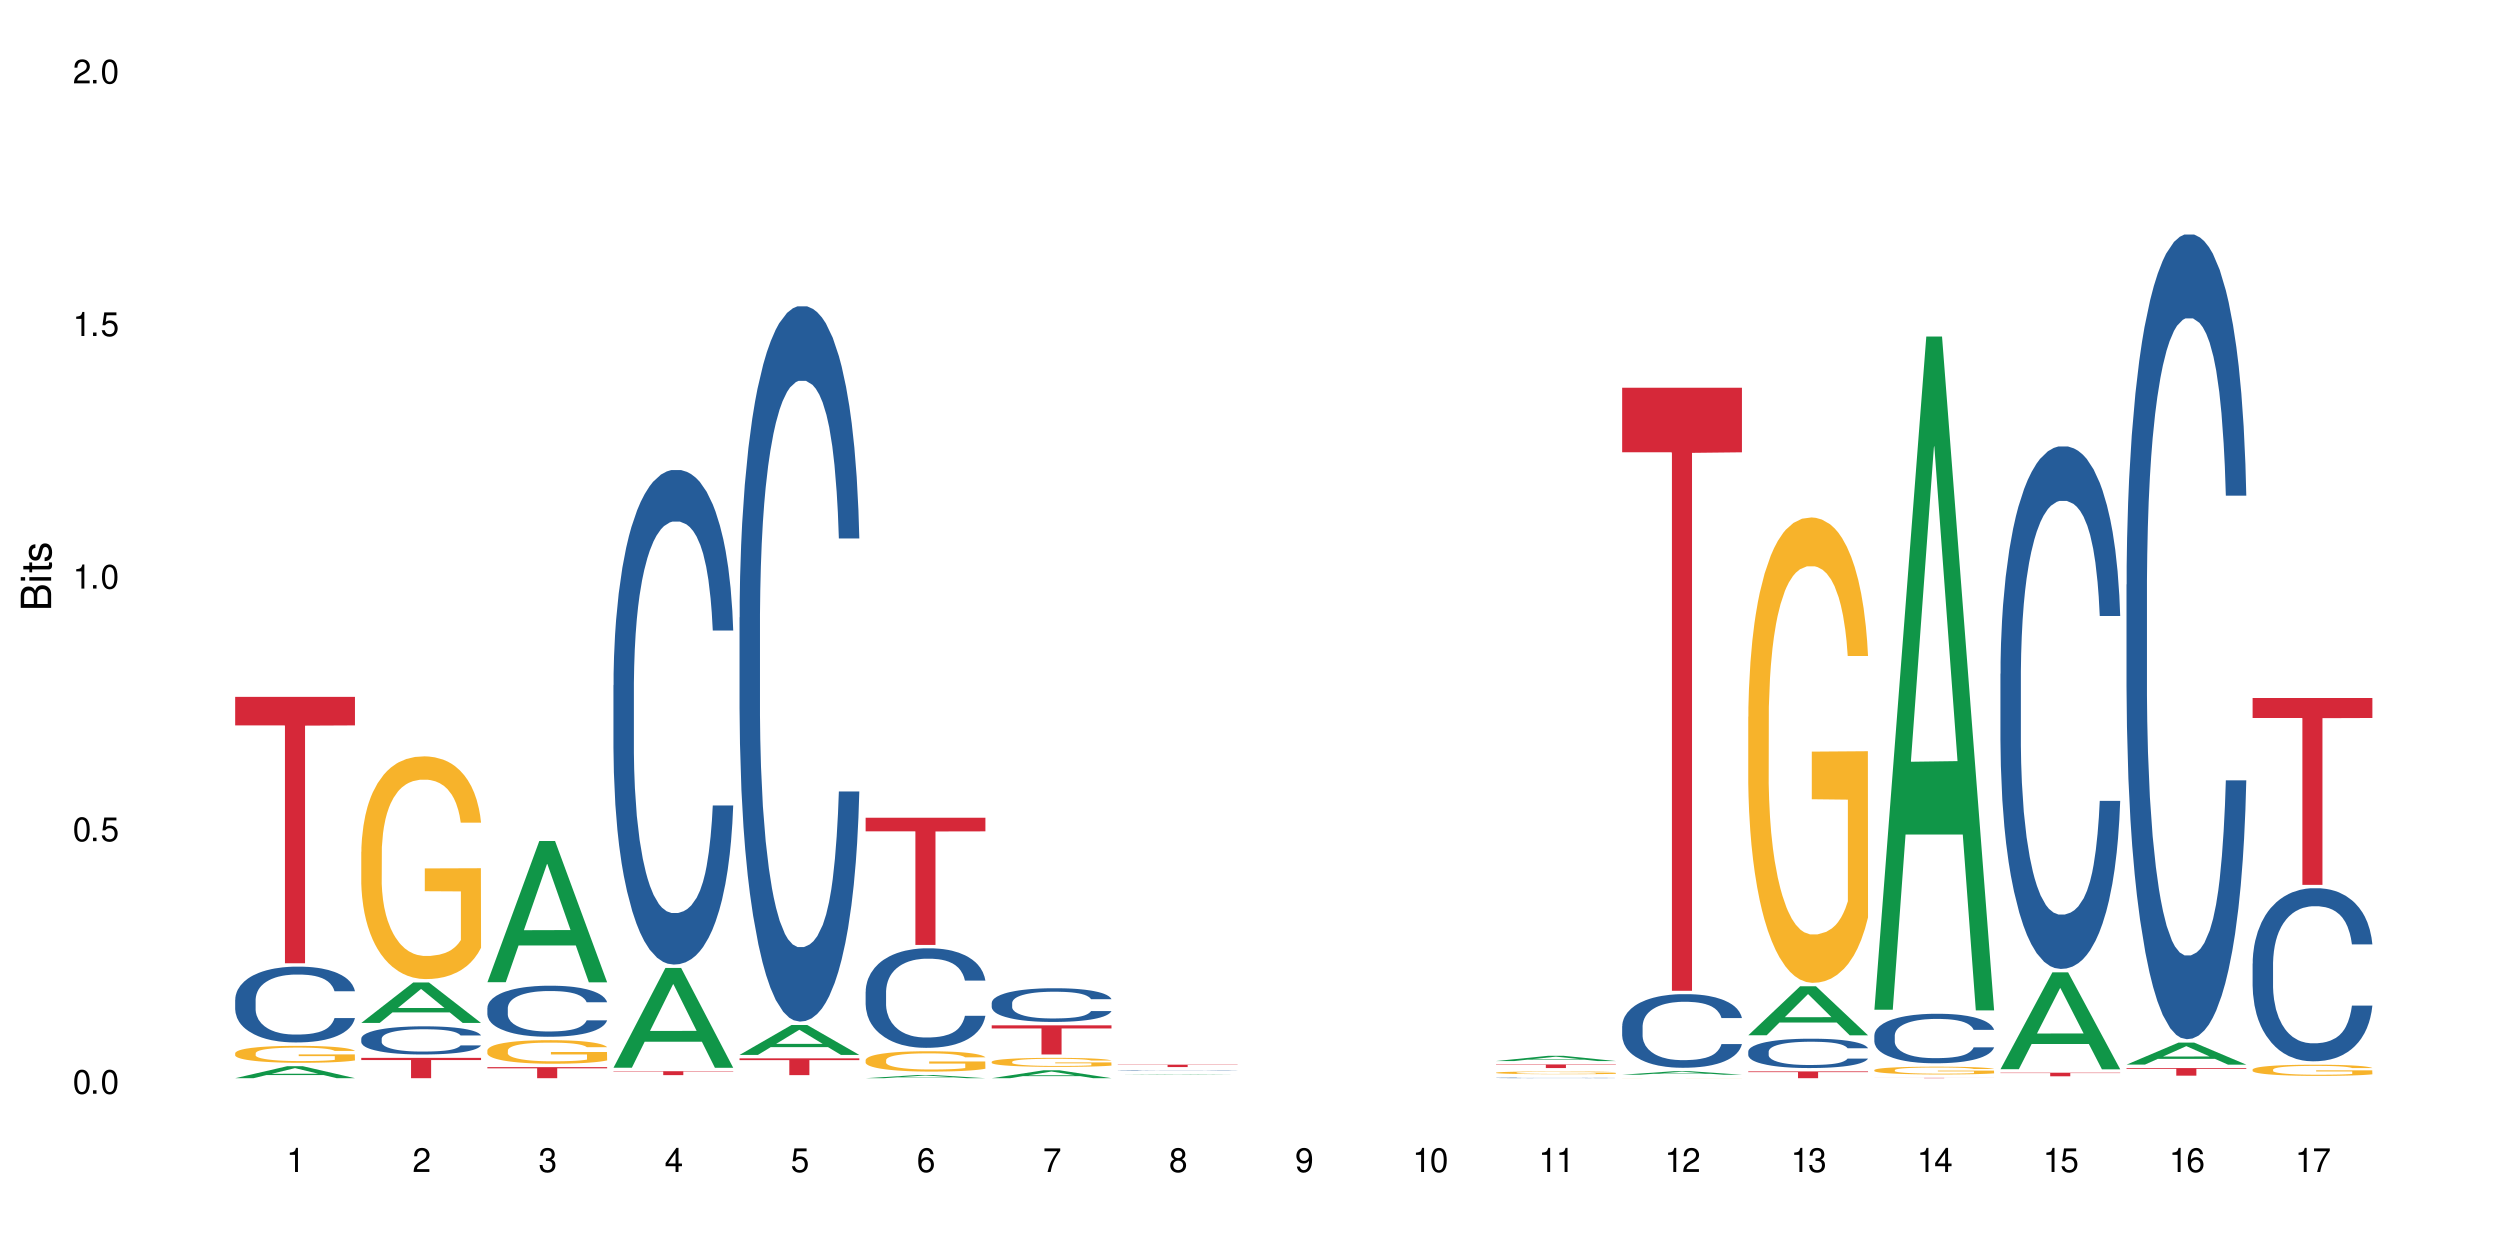 <?xml version="1.0" encoding="UTF-8"?>
<svg xmlns="http://www.w3.org/2000/svg" xmlns:xlink="http://www.w3.org/1999/xlink" width="720" height="360" viewBox="0 0 720 360">
<defs>
<g>
<g id="glyph-0-0">
</g>
<g id="glyph-0-1">
<path d="M 2.641 -6.938 C 2 -6.938 1.422 -6.656 1.078 -6.172 C 0.641 -5.562 0.406 -4.641 0.406 -3.359 C 0.406 -1.016 1.188 0.219 2.641 0.219 C 4.078 0.219 4.859 -1.016 4.859 -3.297 C 4.859 -4.641 4.656 -5.547 4.203 -6.172 C 3.844 -6.656 3.281 -6.938 2.641 -6.938 Z M 2.641 -6.188 C 3.547 -6.188 4 -5.25 4 -3.375 C 4 -1.406 3.562 -0.484 2.625 -0.484 C 1.734 -0.484 1.281 -1.438 1.281 -3.344 C 1.281 -5.25 1.734 -6.188 2.641 -6.188 Z M 2.641 -6.188 "/>
</g>
<g id="glyph-0-2">
<path d="M 1.828 -1 L 0.828 -1 L 0.828 0 L 1.828 0 Z M 1.828 -1 "/>
</g>
<g id="glyph-0-3">
<path d="M 4.562 -6.797 L 1.062 -6.797 L 0.547 -3.094 L 1.328 -3.094 C 1.719 -3.562 2.047 -3.734 2.578 -3.734 C 3.484 -3.734 4.062 -3.109 4.062 -2.094 C 4.062 -1.125 3.484 -0.531 2.578 -0.531 C 1.828 -0.531 1.375 -0.906 1.188 -1.672 L 0.328 -1.672 C 0.453 -1.109 0.547 -0.844 0.75 -0.594 C 1.125 -0.078 1.828 0.219 2.594 0.219 C 3.969 0.219 4.922 -0.781 4.922 -2.219 C 4.922 -3.562 4.031 -4.484 2.719 -4.484 C 2.25 -4.484 1.859 -4.359 1.469 -4.062 L 1.734 -5.969 L 4.562 -5.969 Z M 4.562 -6.797 "/>
</g>
<g id="glyph-0-4">
<path d="M 2.484 -4.938 L 2.484 0 L 3.328 0 L 3.328 -6.938 L 2.766 -6.938 C 2.469 -5.875 2.281 -5.734 0.984 -5.562 L 0.984 -4.938 Z M 2.484 -4.938 "/>
</g>
<g id="glyph-0-5">
<path d="M 4.859 -0.828 L 1.281 -0.828 C 1.359 -1.406 1.672 -1.781 2.5 -2.281 L 3.469 -2.828 C 4.406 -3.344 4.906 -4.062 4.906 -4.906 C 4.906 -5.484 4.672 -6.031 4.266 -6.406 C 3.859 -6.766 3.375 -6.938 2.719 -6.938 C 1.859 -6.938 1.219 -6.625 0.844 -6.031 C 0.609 -5.672 0.5 -5.234 0.484 -4.531 L 1.328 -4.531 C 1.359 -5.016 1.406 -5.281 1.531 -5.516 C 1.75 -5.938 2.188 -6.203 2.703 -6.203 C 3.469 -6.203 4.031 -5.641 4.031 -4.891 C 4.031 -4.344 3.719 -3.859 3.125 -3.516 L 2.234 -3 C 0.812 -2.172 0.406 -1.531 0.328 -0.016 L 4.859 -0.016 Z M 4.859 -0.828 "/>
</g>
<g id="glyph-0-6">
<path d="M 2.125 -3.188 L 2.578 -3.188 C 3.5 -3.188 3.984 -2.766 3.984 -1.922 C 3.984 -1.062 3.469 -0.531 2.594 -0.531 C 1.656 -0.531 1.203 -1 1.156 -2.016 L 0.312 -2.016 C 0.344 -1.453 0.438 -1.094 0.609 -0.781 C 0.953 -0.109 1.625 0.219 2.547 0.219 C 3.953 0.219 4.859 -0.625 4.859 -1.938 C 4.859 -2.828 4.516 -3.297 3.703 -3.594 C 4.344 -3.844 4.656 -4.328 4.656 -5.031 C 4.656 -6.219 3.875 -6.938 2.578 -6.938 C 1.203 -6.938 0.484 -6.172 0.453 -4.703 L 1.297 -4.703 C 1.312 -5.125 1.344 -5.359 1.453 -5.578 C 1.641 -5.969 2.062 -6.203 2.594 -6.203 C 3.344 -6.203 3.797 -5.75 3.797 -5 C 3.797 -4.516 3.609 -4.219 3.25 -4.047 C 3.016 -3.953 2.703 -3.922 2.125 -3.906 Z M 2.125 -3.188 "/>
</g>
<g id="glyph-0-7">
<path d="M 3.141 -1.672 L 3.141 0 L 3.984 0 L 3.984 -1.672 L 4.984 -1.672 L 4.984 -2.438 L 3.984 -2.438 L 3.984 -6.938 L 3.359 -6.938 L 0.266 -2.578 L 0.266 -1.672 Z M 3.141 -2.438 L 1 -2.438 L 3.141 -5.5 Z M 3.141 -2.438 "/>
</g>
<g id="glyph-0-8">
<path d="M 4.781 -5.125 C 4.609 -6.266 3.891 -6.938 2.844 -6.938 C 2.094 -6.938 1.422 -6.578 1.031 -5.953 C 0.594 -5.266 0.406 -4.422 0.406 -3.172 C 0.406 -2 0.578 -1.25 0.984 -0.641 C 1.359 -0.078 1.953 0.219 2.703 0.219 C 3.984 0.219 4.922 -0.75 4.922 -2.094 C 4.922 -3.375 4.062 -4.281 2.844 -4.281 C 2.172 -4.281 1.641 -4.031 1.281 -3.516 C 1.281 -5.234 1.828 -6.188 2.797 -6.188 C 3.391 -6.188 3.797 -5.797 3.938 -5.125 Z M 2.734 -3.531 C 3.547 -3.531 4.062 -2.953 4.062 -2.031 C 4.062 -1.156 3.484 -0.531 2.703 -0.531 C 1.922 -0.531 1.328 -1.188 1.328 -2.078 C 1.328 -2.938 1.906 -3.531 2.734 -3.531 Z M 2.734 -3.531 "/>
</g>
<g id="glyph-0-9">
<path d="M 4.984 -6.797 L 0.438 -6.797 L 0.438 -5.969 L 4.109 -5.969 C 2.5 -3.656 1.828 -2.234 1.328 0 L 2.219 0 C 2.594 -2.172 3.453 -4.047 4.984 -6.094 Z M 4.984 -6.797 "/>
</g>
<g id="glyph-0-10">
<path d="M 3.75 -3.656 C 4.469 -4.094 4.688 -4.438 4.688 -5.078 C 4.688 -6.172 3.844 -6.938 2.641 -6.938 C 1.438 -6.938 0.594 -6.172 0.594 -5.094 C 0.594 -4.438 0.812 -4.094 1.516 -3.656 C 0.734 -3.266 0.359 -2.703 0.359 -1.922 C 0.359 -0.656 1.281 0.219 2.641 0.219 C 3.984 0.219 4.922 -0.656 4.922 -1.922 C 4.922 -2.703 4.531 -3.266 3.75 -3.656 Z M 2.641 -6.188 C 3.359 -6.188 3.812 -5.75 3.812 -5.062 C 3.812 -4.406 3.344 -3.984 2.641 -3.984 C 1.922 -3.984 1.453 -4.406 1.453 -5.078 C 1.453 -5.75 1.922 -6.188 2.641 -6.188 Z M 2.641 -3.266 C 3.484 -3.266 4.062 -2.719 4.062 -1.906 C 4.062 -1.078 3.484 -0.531 2.625 -0.531 C 1.797 -0.531 1.219 -1.094 1.219 -1.906 C 1.219 -2.719 1.781 -3.266 2.641 -3.266 Z M 2.641 -3.266 "/>
</g>
<g id="glyph-0-11">
<path d="M 0.516 -1.578 C 0.672 -0.453 1.406 0.219 2.438 0.219 C 3.188 0.219 3.859 -0.141 4.266 -0.766 C 4.688 -1.453 4.891 -2.297 4.891 -3.547 C 4.891 -4.719 4.703 -5.453 4.312 -6.078 C 3.938 -6.641 3.344 -6.938 2.594 -6.938 C 1.297 -6.938 0.359 -5.969 0.359 -4.625 C 0.359 -3.344 1.234 -2.453 2.453 -2.453 C 3.094 -2.453 3.578 -2.672 4.016 -3.203 C 4 -1.484 3.469 -0.531 2.5 -0.531 C 1.906 -0.531 1.484 -0.906 1.359 -1.578 Z M 2.578 -6.203 C 3.375 -6.203 3.969 -5.531 3.969 -4.641 C 3.969 -3.797 3.391 -3.188 2.547 -3.188 C 1.734 -3.188 1.234 -3.766 1.234 -4.688 C 1.234 -5.562 1.797 -6.203 2.578 -6.203 Z M 2.578 -6.203 "/>
</g>
<g id="glyph-1-0">
</g>
<g id="glyph-1-1">
<path d="M 0 -0.953 L 0 -4.891 C 0 -5.719 -0.234 -6.344 -0.734 -6.797 C -1.188 -7.234 -1.812 -7.469 -2.5 -7.469 C -3.547 -7.469 -4.188 -7 -4.625 -5.875 C -4.984 -6.688 -5.625 -7.094 -6.531 -7.094 C -7.172 -7.094 -7.734 -6.859 -8.141 -6.391 C -8.562 -5.922 -8.75 -5.344 -8.75 -4.5 L -8.75 -0.953 Z M -4.984 -2.062 L -7.766 -2.062 L -7.766 -4.219 C -7.766 -4.844 -7.688 -5.203 -7.453 -5.5 C -7.219 -5.812 -6.859 -5.969 -6.375 -5.969 C -5.891 -5.969 -5.531 -5.812 -5.297 -5.5 C -5.062 -5.203 -4.984 -4.844 -4.984 -4.219 Z M -0.984 -2.062 L -4 -2.062 L -4 -4.781 C -4 -5.766 -3.438 -6.359 -2.484 -6.359 C -1.547 -6.359 -0.984 -5.766 -0.984 -4.781 Z M -0.984 -2.062 "/>
</g>
<g id="glyph-1-2">
<path d="M -6.281 -1.797 L -6.281 -0.797 L 0 -0.797 L 0 -1.797 Z M -8.75 -1.797 L -8.75 -0.797 L -7.484 -0.797 L -7.484 -1.797 Z M -8.75 -1.797 "/>
</g>
<g id="glyph-1-3">
<path d="M -6.281 -3.047 L -6.281 -2.016 L -8.016 -2.016 L -8.016 -1.016 L -6.281 -1.016 L -6.281 -0.172 L -5.469 -0.172 L -5.469 -1.016 L -0.719 -1.016 C -0.078 -1.016 0.281 -1.453 0.281 -2.234 C 0.281 -2.5 0.25 -2.719 0.188 -3.047 L -0.641 -3.047 C -0.609 -2.906 -0.594 -2.766 -0.594 -2.562 C -0.594 -2.141 -0.719 -2.016 -1.156 -2.016 L -5.469 -2.016 L -5.469 -3.047 Z M -6.281 -3.047 "/>
</g>
<g id="glyph-1-4">
<path d="M -4.531 -5.25 C -5.766 -5.25 -6.469 -4.422 -6.469 -2.969 C -6.469 -1.516 -5.719 -0.562 -4.547 -0.562 C -3.562 -0.562 -3.094 -1.062 -2.734 -2.562 L -2.516 -3.484 C -2.344 -4.188 -2.094 -4.469 -1.641 -4.469 C -1.047 -4.469 -0.641 -3.875 -0.641 -3 C -0.641 -2.453 -0.797 -2 -1.062 -1.75 C -1.25 -1.594 -1.422 -1.531 -1.875 -1.469 L -1.875 -0.406 C -0.422 -0.453 0.281 -1.266 0.281 -2.922 C 0.281 -4.5 -0.5 -5.516 -1.719 -5.516 C -2.656 -5.516 -3.172 -4.984 -3.469 -3.734 L -3.703 -2.766 C -3.891 -1.953 -4.156 -1.609 -4.594 -1.609 C -5.188 -1.609 -5.547 -2.125 -5.547 -2.938 C -5.547 -3.75 -5.203 -4.172 -4.531 -4.203 Z M -4.531 -5.25 "/>
</g>
</g>
</defs>
<rect x="-72" y="-36" width="864" height="432" fill="rgb(100%, 100%, 100%)" fill-opacity="1"/>
<path fill-rule="nonzero" fill="rgb(6.275%, 58.824%, 28.235%)" fill-opacity="1" d="M 67.73 310.516 L 67.77 310.516 L 82.695 307.07 L 87.227 307.07 L 102.23 310.52 L 96.957 310.52 L 93.199 309.621 L 76.723 309.621 L 73.039 310.516 L 67.73 310.516 L 78.309 309.246 L 91.688 309.242 L 85.016 307.633 L 84.941 307.629 L 84.871 307.641 L 78.273 309.242 L 78.309 309.246 Z M 67.73 310.516 "/>
<path fill-rule="nonzero" fill="rgb(14.51%, 36.078%, 60%)" fill-opacity="1" d="M 67.73 287.898 L 67.773 287.879 L 67.773 287.398 L 67.898 286.641 L 68.195 285.684 L 68.488 285.023 L 69.246 283.848 L 70.297 282.711 L 71.391 281.832 L 72.191 281.312 L 72.906 280.914 L 74.547 280.176 L 75.598 279.797 L 76.734 279.457 L 78.121 279.121 L 79.133 278.922 L 81.402 278.602 L 83.086 278.461 L 84.391 278.402 L 87.211 278.402 L 88.891 278.48 L 90.113 278.582 L 91.457 278.742 L 92.594 278.922 L 94.57 279.359 L 96.34 279.918 L 97.137 280.238 L 98.402 280.855 L 99.367 281.453 L 100.043 281.973 L 100.797 282.711 L 101.473 283.609 L 101.977 284.625 L 102.23 285.484 L 96.34 285.484 L 96.043 284.688 L 95.707 284.066 L 95.078 283.25 L 94.445 282.672 L 93.562 282.094 L 92.762 281.715 L 91.668 281.336 L 90.703 281.094 L 89.691 280.914 L 88.723 280.797 L 86.875 280.676 L 84.727 280.676 L 83.93 280.715 L 82.289 280.875 L 81.402 281.016 L 80.141 281.293 L 79.258 281.555 L 78.207 281.953 L 77.492 282.293 L 76.609 282.809 L 75.977 283.27 L 75.262 283.926 L 74.84 284.426 L 74.461 284.984 L 74.125 285.645 L 73.875 286.34 L 73.703 287.078 L 73.621 287.797 L 73.621 290.891 L 73.703 291.609 L 73.914 292.445 L 74.461 293.664 L 75.262 294.719 L 76.188 295.559 L 77.07 296.156 L 77.574 296.438 L 78.25 296.754 L 79.301 297.156 L 80.816 297.555 L 81.699 297.715 L 83.043 297.871 L 84.434 297.953 L 86.285 297.953 L 87.926 297.871 L 89.02 297.773 L 90.156 297.613 L 91.711 297.273 L 92.68 296.953 L 93.52 296.574 L 94.152 296.195 L 94.57 295.879 L 95.203 295.258 L 95.707 294.582 L 96.086 293.883 L 96.34 293.203 L 102.23 293.203 L 101.977 294.004 L 101.598 294.781 L 101.219 295.359 L 100.629 296.059 L 99.957 296.676 L 98.988 297.375 L 98.191 297.832 L 97.137 298.332 L 96.172 298.711 L 95.117 299.051 L 93.562 299.449 L 92.551 299.648 L 91.457 299.828 L 90.156 299.988 L 88.516 300.129 L 86.746 300.207 L 85.105 300.227 L 83.34 300.188 L 82.035 300.105 L 80.309 299.926 L 78.164 299.57 L 76.609 299.188 L 75.387 298.809 L 74.336 298.41 L 73.156 297.871 L 71.645 296.996 L 70.719 296.316 L 70.086 295.758 L 69.371 294.98 L 68.867 294.281 L 68.277 293.164 L 67.855 291.746 L 67.73 290.652 Z M 67.73 287.898 "/>
<path fill-rule="nonzero" fill="rgb(96.863%, 70.196%, 16.863%)" fill-opacity="1" d="M 67.73 303.297 L 67.773 303.293 L 67.773 303.203 L 67.941 303.004 L 68.363 302.727 L 68.91 302.496 L 69.496 302.32 L 69.875 302.227 L 70.508 302.09 L 71.055 301.992 L 72.441 301.793 L 74.211 301.605 L 75.176 301.523 L 76.27 301.449 L 77.828 301.363 L 78.543 301.332 L 80.73 301.262 L 83.215 301.215 L 85.949 301.203 L 87.211 301.207 L 88.934 301.227 L 91.289 301.273 L 92.637 301.32 L 93.688 301.363 L 94.781 301.422 L 96.129 301.512 L 97.391 301.617 L 98.402 301.727 L 99.41 301.859 L 100.25 302.004 L 100.965 302.16 L 101.598 302.348 L 101.977 302.504 L 102.23 302.66 L 96.383 302.66 L 96.043 302.504 L 95.664 302.383 L 95.035 302.234 L 94.402 302.129 L 93.773 302.043 L 92.594 301.926 L 91.586 301.855 L 90.324 301.793 L 89.102 301.754 L 87.715 301.727 L 86.875 301.715 L 84.645 301.715 L 82.625 301.746 L 81.445 301.785 L 80.605 301.82 L 79.426 301.887 L 78.711 301.941 L 78.289 301.977 L 77.027 302.113 L 76.188 302.238 L 75.723 302.324 L 75.137 302.457 L 74.715 302.578 L 74.25 302.758 L 74 302.891 L 73.664 303.195 L 73.621 304 L 73.746 304.168 L 74 304.352 L 74.336 304.512 L 74.84 304.684 L 75.348 304.812 L 76.23 304.984 L 76.988 305.102 L 77.574 305.176 L 78.711 305.297 L 79.176 305.34 L 80.27 305.418 L 81.402 305.48 L 82.793 305.535 L 83.844 305.562 L 85.527 305.582 L 87.672 305.582 L 90.195 305.559 L 91.797 305.52 L 92.891 305.484 L 93.605 305.453 L 94.488 305.406 L 95.117 305.359 L 95.707 305.312 L 96.422 305.234 L 96.422 304.168 L 86.031 304.164 L 86.031 303.664 L 102.188 303.66 L 102.23 305.406 L 101.344 305.527 L 100.25 305.641 L 99.199 305.73 L 98.105 305.809 L 96.551 305.891 L 95.289 305.945 L 93.352 306.008 L 91.586 306.047 L 89.734 306.074 L 88.094 306.09 L 86.156 306.094 L 84.434 306.086 L 82.582 306.059 L 81.109 306.023 L 79.762 305.977 L 78.418 305.918 L 76.734 305.824 L 75.641 305.75 L 74.504 305.656 L 73.367 305.543 L 72.359 305.422 L 71.688 305.328 L 71.012 305.223 L 70.297 305.09 L 69.625 304.938 L 69.121 304.797 L 68.656 304.641 L 68.32 304.496 L 67.984 304.293 L 67.816 304.133 L 67.73 303.992 Z M 67.73 303.297 "/>
<path fill-rule="nonzero" fill="rgb(83.922%, 15.686%, 22.353%)" fill-opacity="1" d="M 67.73 200.699 L 102.23 200.699 L 102.23 208.914 L 87.852 208.984 L 87.852 277.426 L 82.066 277.426 L 82.066 209.059 L 81.984 208.914 L 67.73 208.914 Z M 67.73 200.699 "/>
<path fill-rule="nonzero" fill="rgb(6.275%, 58.824%, 28.235%)" fill-opacity="1" d="M 104.043 294.602 L 104.082 294.59 L 119.008 282.953 L 123.543 282.953 L 138.543 294.613 L 133.273 294.613 L 129.512 291.57 L 113.039 291.57 L 109.352 294.602 L 104.043 294.602 L 114.621 290.309 L 128 290.301 L 121.332 284.859 L 121.258 284.848 L 121.184 284.883 L 114.586 290.301 L 114.621 290.309 Z M 104.043 294.602 "/>
<path fill-rule="nonzero" fill="rgb(14.51%, 36.078%, 60%)" fill-opacity="1" d="M 104.043 299.113 L 104.086 299.105 L 104.086 298.926 L 104.211 298.645 L 104.508 298.289 L 104.801 298.047 L 105.559 297.609 L 106.609 297.188 L 107.703 296.863 L 108.504 296.668 L 109.219 296.52 L 110.859 296.246 L 111.91 296.105 L 113.047 295.98 L 114.438 295.855 L 115.445 295.781 L 117.719 295.66 L 119.398 295.609 L 120.703 295.586 L 123.523 295.586 L 125.207 295.617 L 126.426 295.656 L 127.773 295.715 L 128.91 295.781 L 130.887 295.941 L 132.652 296.152 L 133.453 296.27 L 134.715 296.5 L 135.684 296.723 L 136.355 296.914 L 137.113 297.188 L 137.785 297.52 L 138.289 297.898 L 138.543 298.215 L 132.652 298.215 L 132.359 297.922 L 132.023 297.691 L 131.391 297.387 L 130.758 297.172 L 129.875 296.957 L 129.078 296.816 L 127.984 296.676 L 127.016 296.586 L 126.004 296.52 L 125.039 296.477 L 123.188 296.434 L 121.043 296.434 L 120.242 296.445 L 118.602 296.508 L 117.719 296.559 L 116.457 296.66 L 115.57 296.758 L 114.52 296.906 L 113.805 297.031 L 112.922 297.223 L 112.289 297.395 L 111.574 297.641 L 111.156 297.824 L 110.777 298.031 L 110.438 298.277 L 110.188 298.535 L 110.02 298.809 L 109.934 299.074 L 109.934 300.223 L 110.02 300.488 L 110.23 300.801 L 110.777 301.254 L 111.574 301.645 L 112.5 301.957 L 113.383 302.18 L 113.891 302.281 L 114.562 302.402 L 115.613 302.547 L 117.129 302.695 L 118.012 302.758 L 119.359 302.816 L 120.746 302.844 L 122.598 302.844 L 124.238 302.816 L 125.332 302.777 L 126.469 302.719 L 128.023 302.594 L 128.992 302.477 L 129.832 302.336 L 130.465 302.191 L 130.887 302.074 L 131.516 301.844 L 132.023 301.594 L 132.398 301.336 L 132.652 301.082 L 138.543 301.082 L 138.289 301.379 L 137.91 301.668 L 137.531 301.883 L 136.945 302.141 L 136.27 302.371 L 135.305 302.629 L 134.504 302.801 L 133.453 302.984 L 132.484 303.125 L 131.434 303.254 L 129.875 303.398 L 128.867 303.473 L 127.773 303.543 L 126.469 303.602 L 124.828 303.652 L 123.059 303.684 L 121.418 303.688 L 119.652 303.676 L 118.348 303.645 L 116.625 303.578 L 114.477 303.445 L 112.922 303.305 L 111.703 303.164 L 110.648 303.016 L 109.473 302.816 L 107.957 302.488 L 107.031 302.238 L 106.402 302.031 L 105.684 301.742 L 105.18 301.48 L 104.59 301.066 L 104.172 300.543 L 104.043 300.133 Z M 104.043 299.113 "/>
<path fill-rule="nonzero" fill="rgb(96.863%, 70.196%, 16.863%)" fill-opacity="1" d="M 104.043 245.301 L 104.086 245.242 L 104.086 244.07 L 104.254 241.434 L 104.676 237.801 L 105.223 234.812 L 105.812 232.469 L 106.191 231.238 L 106.82 229.48 L 107.367 228.191 L 108.758 225.559 L 110.523 223.098 L 111.492 222.043 L 112.586 221.047 L 114.141 219.934 L 114.855 219.523 L 117.043 218.586 L 119.527 218 L 122.262 217.824 L 123.523 217.883 L 125.25 218.117 L 127.605 218.762 L 128.949 219.348 L 130.004 219.934 L 131.098 220.695 L 132.441 221.867 L 133.703 223.273 L 134.715 224.68 L 135.723 226.434 L 136.566 228.309 L 137.281 230.359 L 137.91 232.82 L 138.289 234.871 L 138.543 236.922 L 132.695 236.922 L 132.359 234.871 L 131.98 233.289 L 131.348 231.355 L 130.719 229.949 L 130.086 228.836 L 128.91 227.312 L 127.898 226.375 L 126.637 225.559 L 125.418 225.031 L 124.027 224.68 L 123.188 224.562 L 120.957 224.562 L 118.938 224.973 L 117.758 225.441 L 116.918 225.906 L 115.738 226.785 L 115.023 227.488 L 114.605 227.957 L 113.344 229.773 L 112.5 231.414 L 112.039 232.527 L 111.449 234.285 L 111.027 235.867 L 110.566 238.211 L 110.312 239.969 L 109.977 243.953 L 109.934 254.5 L 110.062 256.727 L 110.312 259.129 L 110.648 261.238 L 111.156 263.465 L 111.66 265.164 L 112.543 267.449 L 113.301 268.973 L 113.891 269.969 L 115.023 271.551 L 115.488 272.078 L 116.582 273.133 L 117.719 273.953 L 119.105 274.656 L 120.156 275.008 L 121.84 275.301 L 123.984 275.301 L 126.512 274.949 L 128.109 274.48 L 129.203 274.012 L 129.918 273.602 L 130.801 272.957 L 131.434 272.371 L 132.023 271.727 L 132.738 270.73 L 132.738 256.727 L 122.344 256.668 L 122.344 250.105 L 138.5 250.047 L 138.543 272.957 L 137.66 274.539 L 136.566 276.062 L 135.512 277.234 L 134.418 278.23 L 132.863 279.344 L 131.602 280.047 L 129.664 280.867 L 127.898 281.395 L 126.047 281.746 L 124.406 281.922 L 122.473 281.98 L 120.746 281.863 L 118.895 281.512 L 117.422 281.043 L 116.078 280.457 L 114.73 279.695 L 113.047 278.465 L 111.953 277.469 L 110.816 276.238 L 109.684 274.773 L 108.672 273.191 L 108 271.961 L 107.324 270.555 L 106.609 268.797 L 105.938 266.805 L 105.434 264.988 L 104.969 262.938 L 104.633 261.004 L 104.297 258.367 L 104.129 256.258 L 104.043 254.441 Z M 104.043 245.301 "/>
<path fill-rule="nonzero" fill="rgb(83.922%, 15.686%, 22.353%)" fill-opacity="1" d="M 104.043 304.664 L 138.543 304.664 L 138.543 305.293 L 124.164 305.297 L 124.164 310.52 L 118.379 310.52 L 118.379 305.305 L 118.297 305.293 L 104.043 305.293 Z M 104.043 304.664 "/>
<path fill-rule="nonzero" fill="rgb(6.275%, 58.824%, 28.235%)" fill-opacity="1" d="M 140.359 282.879 L 140.395 282.84 L 155.32 242.207 L 159.855 242.207 L 174.855 282.914 L 169.586 282.914 L 165.828 272.289 L 149.352 272.289 L 145.664 282.879 L 140.359 282.879 L 150.938 267.895 L 164.316 267.855 L 157.645 248.859 L 157.57 248.82 L 157.496 248.934 L 150.898 267.855 L 150.938 267.895 Z M 140.359 282.879 "/>
<path fill-rule="nonzero" fill="rgb(14.51%, 36.078%, 60%)" fill-opacity="1" d="M 140.359 290.289 L 140.398 290.273 L 140.398 289.953 L 140.527 289.441 L 140.82 288.797 L 141.117 288.352 L 141.871 287.559 L 142.926 286.793 L 144.02 286.203 L 144.816 285.852 L 145.531 285.586 L 147.172 285.086 L 148.227 284.832 L 149.359 284.605 L 150.75 284.375 L 151.758 284.242 L 154.031 284.027 L 155.715 283.934 L 157.02 283.891 L 159.836 283.891 L 161.52 283.945 L 162.738 284.012 L 164.086 284.121 L 165.223 284.242 L 167.199 284.535 L 168.965 284.914 L 169.766 285.129 L 171.027 285.543 L 171.996 285.949 L 172.668 286.297 L 173.426 286.793 L 174.098 287.398 L 174.605 288.082 L 174.855 288.66 L 168.965 288.66 L 168.672 288.125 L 168.336 287.707 L 167.703 287.156 L 167.074 286.766 L 166.191 286.379 L 165.391 286.121 L 164.297 285.867 L 163.328 285.707 L 162.32 285.586 L 161.352 285.504 L 159.5 285.422 L 157.355 285.422 L 156.555 285.449 L 154.914 285.559 L 154.031 285.652 L 152.77 285.84 L 151.887 286.016 L 150.832 286.285 L 150.117 286.512 L 149.234 286.859 L 148.605 287.172 L 147.891 287.613 L 147.469 287.949 L 147.09 288.324 L 146.754 288.77 L 146.5 289.238 L 146.332 289.738 L 146.25 290.219 L 146.25 292.305 L 146.332 292.785 L 146.543 293.352 L 147.09 294.172 L 147.891 294.883 L 148.812 295.445 L 149.699 295.852 L 150.203 296.039 L 150.875 296.254 L 151.926 296.523 L 153.441 296.789 L 154.324 296.898 L 155.672 297.004 L 157.059 297.059 L 158.91 297.059 L 160.551 297.004 L 161.645 296.938 L 162.781 296.832 L 164.34 296.602 L 165.305 296.387 L 166.148 296.133 L 166.777 295.875 L 167.199 295.66 L 167.832 295.246 L 168.336 294.789 L 168.715 294.316 L 168.965 293.863 L 174.855 293.863 L 174.605 294.398 L 174.227 294.922 L 173.848 295.312 L 173.258 295.781 L 172.586 296.199 L 171.617 296.668 L 170.816 296.98 L 169.766 297.312 L 168.797 297.57 L 167.746 297.797 L 166.191 298.066 L 165.18 298.203 L 164.086 298.32 L 162.781 298.43 L 161.141 298.523 L 159.375 298.578 L 157.734 298.59 L 155.965 298.562 L 154.664 298.512 L 152.938 298.391 L 150.793 298.148 L 149.234 297.891 L 148.016 297.637 L 146.965 297.367 L 145.785 297.004 L 144.27 296.414 L 143.344 295.957 L 142.715 295.582 L 142 295.059 L 141.492 294.586 L 140.906 293.836 L 140.484 292.879 L 140.359 292.141 Z M 140.359 290.289 "/>
<path fill-rule="nonzero" fill="rgb(96.863%, 70.196%, 16.863%)" fill-opacity="1" d="M 140.359 302.477 L 140.398 302.469 L 140.398 302.344 L 140.57 302.066 L 140.988 301.684 L 141.535 301.367 L 142.125 301.117 L 142.504 300.988 L 143.137 300.801 L 143.684 300.664 L 145.07 300.387 L 146.836 300.125 L 147.805 300.012 L 148.898 299.906 L 150.457 299.789 L 151.172 299.746 L 153.359 299.648 L 155.84 299.586 L 158.574 299.566 L 159.836 299.574 L 161.562 299.598 L 163.918 299.664 L 165.266 299.727 L 166.316 299.789 L 167.41 299.871 L 168.754 299.996 L 170.02 300.145 L 171.027 300.293 L 172.039 300.48 L 172.879 300.676 L 173.594 300.895 L 174.227 301.156 L 174.605 301.371 L 174.855 301.59 L 169.008 301.59 L 168.672 301.371 L 168.293 301.203 L 167.66 301 L 167.031 300.852 L 166.398 300.734 L 165.223 300.57 L 164.211 300.473 L 162.949 300.387 L 161.73 300.328 L 160.34 300.293 L 159.5 300.281 L 157.27 300.281 L 155.25 300.324 L 154.074 300.375 L 153.23 300.422 L 152.055 300.516 L 151.34 300.59 L 150.918 300.641 L 149.656 300.832 L 148.812 301.004 L 148.352 301.125 L 147.762 301.309 L 147.344 301.477 L 146.879 301.727 L 146.625 301.91 L 146.289 302.332 L 146.25 303.449 L 146.375 303.684 L 146.625 303.941 L 146.965 304.164 L 147.469 304.398 L 147.973 304.578 L 148.855 304.82 L 149.613 304.98 L 150.203 305.086 L 151.34 305.254 L 151.801 305.312 L 152.895 305.422 L 154.031 305.508 L 155.418 305.582 L 156.473 305.621 L 158.152 305.652 L 160.301 305.652 L 162.824 305.613 L 164.422 305.566 L 165.516 305.516 L 166.23 305.473 L 167.113 305.402 L 167.746 305.34 L 168.336 305.273 L 169.051 305.168 L 169.051 303.684 L 158.66 303.68 L 158.66 302.984 L 174.812 302.977 L 174.855 305.402 L 173.973 305.57 L 172.879 305.734 L 171.828 305.855 L 170.734 305.961 L 169.176 306.078 L 167.914 306.156 L 165.98 306.242 L 164.211 306.297 L 162.359 306.336 L 160.719 306.352 L 158.785 306.359 L 157.059 306.348 L 155.211 306.309 L 153.738 306.258 L 152.391 306.199 L 151.043 306.117 L 149.359 305.988 L 148.266 305.883 L 147.133 305.75 L 145.996 305.598 L 144.984 305.43 L 144.312 305.297 L 143.641 305.148 L 142.926 304.965 L 142.25 304.754 L 141.746 304.559 L 141.285 304.344 L 140.945 304.137 L 140.609 303.859 L 140.441 303.637 L 140.359 303.445 Z M 140.359 302.477 "/>
<path fill-rule="nonzero" fill="rgb(83.922%, 15.686%, 22.353%)" fill-opacity="1" d="M 140.359 307.336 L 174.855 307.336 L 174.855 307.676 L 160.477 307.68 L 160.477 310.52 L 154.695 310.52 L 154.695 307.684 L 154.609 307.676 L 140.359 307.676 Z M 140.359 307.336 "/>
<path fill-rule="nonzero" fill="rgb(6.275%, 58.824%, 28.235%)" fill-opacity="1" d="M 176.672 307.504 L 176.707 307.477 L 191.637 278.77 L 196.168 278.77 L 211.168 307.531 L 205.898 307.531 L 202.141 300.023 L 185.664 300.023 L 181.98 307.504 L 176.672 307.504 L 187.25 296.918 L 200.629 296.891 L 193.957 283.469 L 193.883 283.441 L 193.809 283.523 L 187.211 296.891 L 187.25 296.918 Z M 176.672 307.504 "/>
<path fill-rule="nonzero" fill="rgb(14.51%, 36.078%, 60%)" fill-opacity="1" d="M 176.672 197.344 L 176.715 197.215 L 176.715 194.09 L 176.84 189.141 L 177.133 182.895 L 177.43 178.598 L 178.188 170.918 L 179.238 163.496 L 180.332 157.77 L 181.133 154.383 L 181.848 151.781 L 183.488 146.965 L 184.539 144.492 L 185.676 142.277 L 187.062 140.066 L 188.074 138.762 L 190.344 136.68 L 192.027 135.77 L 193.332 135.379 L 196.152 135.379 L 197.832 135.898 L 199.055 136.551 L 200.398 137.59 L 201.535 138.762 L 203.512 141.625 L 205.281 145.273 L 206.078 147.355 L 207.34 151.391 L 208.309 155.297 L 208.98 158.68 L 209.738 163.496 L 210.414 169.355 L 210.918 175.996 L 211.168 181.594 L 205.281 181.594 L 204.984 176.387 L 204.648 172.348 L 204.02 167.012 L 203.387 163.238 L 202.504 159.461 L 201.703 156.988 L 200.609 154.516 L 199.641 152.953 L 198.633 151.781 L 197.664 151 L 195.812 150.219 L 193.668 150.219 L 192.867 150.48 L 191.227 151.52 L 190.344 152.434 L 189.082 154.254 L 188.199 155.945 L 187.148 158.551 L 186.434 160.762 L 185.547 164.148 L 184.918 167.141 L 184.203 171.438 L 183.781 174.691 L 183.402 178.336 L 183.066 182.633 L 182.812 187.191 L 182.645 192.008 L 182.562 196.691 L 182.562 216.871 L 182.645 221.559 L 182.855 227.023 L 183.402 234.965 L 184.203 241.867 L 185.129 247.332 L 186.012 251.238 L 186.516 253.062 L 187.188 255.145 L 188.242 257.746 L 189.754 260.352 L 190.641 261.391 L 191.984 262.434 L 193.375 262.953 L 195.227 262.953 L 196.867 262.434 L 197.961 261.781 L 199.094 260.742 L 200.652 258.527 L 201.621 256.445 L 202.461 253.973 L 203.094 251.5 L 203.512 249.414 L 204.145 245.379 L 204.648 240.953 L 205.027 236.398 L 205.281 231.973 L 211.168 231.973 L 210.918 237.18 L 210.539 242.258 L 210.16 246.031 L 209.57 250.586 L 208.898 254.625 L 207.93 259.18 L 207.133 262.172 L 206.078 265.43 L 205.113 267.902 L 204.059 270.113 L 202.504 272.719 L 201.492 274.02 L 200.398 275.191 L 199.094 276.234 L 197.453 277.145 L 195.688 277.664 L 194.047 277.797 L 192.281 277.535 L 190.977 277.016 L 189.25 275.844 L 187.105 273.5 L 185.547 271.027 L 184.328 268.551 L 183.277 265.949 L 182.098 262.434 L 180.586 256.707 L 179.66 252.281 L 179.027 248.637 L 178.312 243.559 L 177.809 239 L 177.219 231.711 L 176.797 222.469 L 176.672 215.309 Z M 176.672 197.344 "/>
<path fill-rule="nonzero" fill="rgb(83.922%, 15.686%, 22.353%)" fill-opacity="1" d="M 176.672 308.504 L 211.168 308.504 L 211.168 308.625 L 196.793 308.629 L 196.793 309.641 L 191.008 309.641 L 191.008 308.629 L 190.922 308.625 L 176.672 308.625 Z M 176.672 308.504 "/>
<path fill-rule="nonzero" fill="rgb(6.275%, 58.824%, 28.235%)" fill-opacity="1" d="M 212.984 303.812 L 213.023 303.805 L 227.949 295.199 L 232.484 295.199 L 247.484 303.824 L 242.211 303.824 L 238.453 301.57 L 221.977 301.57 L 218.293 303.812 L 212.984 303.812 L 223.562 300.641 L 236.941 300.633 L 230.27 296.605 L 230.199 296.598 L 230.125 296.621 L 223.527 300.633 L 223.562 300.641 Z M 212.984 303.812 "/>
<path fill-rule="nonzero" fill="rgb(14.51%, 36.078%, 60%)" fill-opacity="1" d="M 212.984 177.855 L 213.027 177.668 L 213.027 173.148 L 213.152 165.992 L 213.449 156.953 L 213.742 150.738 L 214.5 139.629 L 215.551 128.898 L 216.645 120.613 L 217.445 115.719 L 218.16 111.949 L 219.801 104.984 L 220.852 101.406 L 221.988 98.207 L 223.375 95.004 L 224.387 93.121 L 226.66 90.109 L 228.34 88.789 L 229.645 88.227 L 232.465 88.227 L 234.148 88.98 L 235.367 89.922 L 236.715 91.426 L 237.848 93.121 L 239.828 97.266 L 241.594 102.535 L 242.395 105.551 L 243.656 111.387 L 244.621 117.035 L 245.297 121.93 L 246.055 128.898 L 246.727 137.371 L 247.23 146.973 L 247.484 155.07 L 241.594 155.07 L 241.301 147.539 L 240.961 141.703 L 240.332 133.98 L 239.699 128.52 L 238.816 123.059 L 238.016 119.484 L 236.922 115.906 L 235.957 113.645 L 234.945 111.949 L 233.98 110.82 L 232.129 109.691 L 229.98 109.691 L 229.184 110.066 L 227.543 111.574 L 226.66 112.891 L 225.395 115.527 L 224.512 117.977 L 223.461 121.742 L 222.746 124.945 L 221.863 129.84 L 221.23 134.172 L 220.516 140.383 L 220.094 145.09 L 219.715 150.363 L 219.379 156.578 L 219.129 163.168 L 218.961 170.133 L 218.875 176.914 L 218.875 206.098 L 218.961 212.879 L 219.168 220.785 L 219.715 232.273 L 220.516 242.254 L 221.441 250.16 L 222.324 255.809 L 222.828 258.445 L 223.504 261.457 L 224.555 265.223 L 226.07 268.988 L 226.953 270.496 L 228.301 272.004 L 229.688 272.758 L 231.539 272.758 L 233.18 272.004 L 234.273 271.062 L 235.41 269.555 L 236.965 266.355 L 237.934 263.34 L 238.773 259.762 L 239.406 256.188 L 239.828 253.172 L 240.457 247.336 L 240.961 240.934 L 241.34 234.344 L 241.594 227.941 L 247.484 227.941 L 247.23 235.473 L 246.852 242.816 L 246.473 248.277 L 245.883 254.867 L 245.211 260.703 L 244.242 267.297 L 243.445 271.625 L 242.395 276.332 L 241.426 279.91 L 240.375 283.113 L 238.816 286.879 L 237.809 288.762 L 236.715 290.457 L 235.41 291.961 L 233.77 293.281 L 232 294.035 L 230.359 294.223 L 228.594 293.844 L 227.289 293.094 L 225.566 291.398 L 223.418 288.008 L 221.863 284.43 L 220.641 280.852 L 219.59 277.086 L 218.414 272.004 L 216.898 263.719 L 215.973 257.316 L 215.34 252.043 L 214.625 244.699 L 214.121 238.109 L 213.531 227.566 L 213.113 214.195 L 212.984 203.84 Z M 212.984 177.855 "/>
<path fill-rule="nonzero" fill="rgb(83.922%, 15.686%, 22.353%)" fill-opacity="1" d="M 212.984 304.797 L 247.484 304.797 L 247.484 305.316 L 233.105 305.32 L 233.105 309.629 L 227.32 309.629 L 227.32 305.324 L 227.238 305.316 L 212.984 305.316 Z M 212.984 304.797 "/>
<path fill-rule="nonzero" fill="rgb(6.275%, 58.824%, 28.235%)" fill-opacity="1" d="M 249.301 310.52 L 249.336 310.52 L 264.262 309.598 L 268.797 309.598 L 283.797 310.52 L 278.527 310.52 L 274.766 310.281 L 258.293 310.281 L 254.605 310.52 L 249.301 310.52 L 259.875 310.18 L 273.258 310.18 L 266.586 309.746 L 266.512 309.746 L 266.438 309.75 L 259.84 310.18 L 259.875 310.18 Z M 249.301 310.52 "/>
<path fill-rule="nonzero" fill="rgb(14.51%, 36.078%, 60%)" fill-opacity="1" d="M 249.301 285.59 L 249.34 285.566 L 249.34 284.938 L 249.469 283.941 L 249.762 282.684 L 250.055 281.82 L 250.812 280.273 L 251.867 278.781 L 252.961 277.629 L 253.758 276.945 L 254.473 276.422 L 256.113 275.453 L 257.168 274.953 L 258.301 274.508 L 259.691 274.062 L 260.699 273.801 L 262.973 273.383 L 264.656 273.199 L 265.957 273.121 L 268.777 273.121 L 270.461 273.227 L 271.68 273.355 L 273.027 273.566 L 274.164 273.801 L 276.141 274.379 L 277.906 275.113 L 278.707 275.531 L 279.969 276.344 L 280.938 277.129 L 281.609 277.812 L 282.367 278.781 L 283.039 279.957 L 283.543 281.297 L 283.797 282.422 L 277.906 282.422 L 277.613 281.375 L 277.277 280.562 L 276.645 279.488 L 276.016 278.727 L 275.129 277.969 L 274.332 277.469 L 273.238 276.973 L 272.27 276.656 L 271.262 276.422 L 270.293 276.266 L 268.441 276.109 L 266.297 276.109 L 265.496 276.16 L 263.855 276.371 L 262.973 276.555 L 261.711 276.918 L 260.828 277.262 L 259.773 277.785 L 259.059 278.23 L 258.176 278.91 L 257.543 279.512 L 256.828 280.379 L 256.41 281.031 L 256.031 281.766 L 255.695 282.633 L 255.441 283.547 L 255.273 284.516 L 255.188 285.461 L 255.188 289.52 L 255.273 290.465 L 255.484 291.566 L 256.031 293.164 L 256.828 294.551 L 257.754 295.652 L 258.641 296.438 L 259.145 296.805 L 259.816 297.223 L 260.867 297.746 L 262.383 298.27 L 263.266 298.48 L 264.613 298.691 L 266 298.797 L 267.852 298.797 L 269.492 298.691 L 270.586 298.559 L 271.723 298.352 L 273.277 297.906 L 274.246 297.484 L 275.09 296.988 L 275.719 296.488 L 276.141 296.07 L 276.77 295.258 L 277.277 294.367 L 277.656 293.449 L 277.906 292.559 L 283.797 292.559 L 283.543 293.609 L 283.164 294.629 L 282.789 295.391 L 282.199 296.305 L 281.523 297.117 L 280.559 298.035 L 279.758 298.637 L 278.707 299.293 L 277.738 299.789 L 276.688 300.234 L 275.129 300.762 L 274.121 301.023 L 273.027 301.258 L 271.723 301.469 L 270.082 301.652 L 268.316 301.754 L 266.676 301.781 L 264.906 301.73 L 263.602 301.625 L 261.879 301.387 L 259.734 300.918 L 258.176 300.418 L 256.957 299.922 L 255.902 299.398 L 254.727 298.691 L 253.211 297.539 L 252.285 296.648 L 251.656 295.914 L 250.941 294.891 L 250.434 293.977 L 249.848 292.508 L 249.426 290.648 L 249.301 289.207 Z M 249.301 285.59 "/>
<path fill-rule="nonzero" fill="rgb(96.863%, 70.196%, 16.863%)" fill-opacity="1" d="M 249.301 305.27 L 249.34 305.262 L 249.34 305.156 L 249.508 304.914 L 249.93 304.582 L 250.477 304.309 L 251.066 304.098 L 251.445 303.984 L 252.074 303.824 L 252.621 303.707 L 254.012 303.465 L 255.777 303.238 L 256.746 303.145 L 257.84 303.051 L 259.395 302.949 L 260.109 302.914 L 262.301 302.828 L 264.781 302.773 L 267.516 302.758 L 268.777 302.762 L 270.504 302.785 L 272.859 302.844 L 274.203 302.898 L 275.258 302.949 L 276.352 303.02 L 277.695 303.125 L 278.957 303.254 L 279.969 303.383 L 280.977 303.543 L 281.82 303.715 L 282.535 303.902 L 283.164 304.129 L 283.543 304.316 L 283.797 304.504 L 277.949 304.504 L 277.613 304.316 L 277.234 304.172 L 276.602 303.996 L 275.973 303.867 L 275.34 303.766 L 274.164 303.625 L 273.152 303.539 L 271.891 303.465 L 270.672 303.418 L 269.281 303.383 L 268.441 303.375 L 266.211 303.375 L 264.191 303.41 L 263.016 303.453 L 262.172 303.496 L 260.996 303.578 L 260.281 303.641 L 259.859 303.684 L 258.598 303.852 L 257.754 304 L 257.293 304.102 L 256.703 304.262 L 256.281 304.406 L 255.82 304.621 L 255.566 304.781 L 255.23 305.145 L 255.188 306.109 L 255.316 306.312 L 255.566 306.531 L 255.902 306.727 L 256.41 306.93 L 256.914 307.082 L 257.797 307.293 L 258.555 307.434 L 259.145 307.523 L 260.281 307.668 L 260.742 307.715 L 261.836 307.812 L 262.973 307.887 L 264.359 307.953 L 265.41 307.984 L 267.094 308.012 L 269.242 308.012 L 271.766 307.977 L 273.363 307.934 L 274.457 307.891 L 275.172 307.855 L 276.055 307.797 L 276.688 307.742 L 277.277 307.684 L 277.992 307.594 L 277.992 306.312 L 267.602 306.309 L 267.602 305.707 L 283.754 305.703 L 283.797 307.797 L 282.914 307.941 L 281.82 308.078 L 280.77 308.188 L 279.676 308.277 L 278.117 308.379 L 276.855 308.445 L 274.922 308.52 L 273.152 308.566 L 271.301 308.598 L 269.66 308.617 L 267.727 308.621 L 266 308.609 L 264.148 308.578 L 262.676 308.535 L 261.332 308.48 L 259.984 308.41 L 258.301 308.301 L 257.207 308.207 L 256.074 308.098 L 254.938 307.961 L 253.926 307.816 L 253.254 307.707 L 252.582 307.578 L 251.867 307.414 L 251.191 307.234 L 250.688 307.066 L 250.223 306.879 L 249.887 306.703 L 249.551 306.461 L 249.383 306.27 L 249.301 306.105 Z M 249.301 305.27 "/>
<path fill-rule="nonzero" fill="rgb(83.922%, 15.686%, 22.353%)" fill-opacity="1" d="M 249.301 235.508 L 283.797 235.508 L 283.797 239.43 L 269.418 239.461 L 269.418 272.145 L 263.633 272.145 L 263.633 239.496 L 263.551 239.43 L 249.301 239.43 Z M 249.301 235.508 "/>
<path fill-rule="nonzero" fill="rgb(6.275%, 58.824%, 28.235%)" fill-opacity="1" d="M 285.613 310.52 L 285.648 310.516 L 300.578 308.238 L 305.109 308.238 L 320.109 310.52 L 314.84 310.52 L 311.082 309.926 L 294.605 309.926 L 290.922 310.52 L 285.613 310.52 L 296.191 309.68 L 309.57 309.676 L 302.898 308.613 L 302.824 308.609 L 302.75 308.617 L 296.152 309.676 L 296.191 309.68 Z M 285.613 310.52 "/>
<path fill-rule="nonzero" fill="rgb(14.51%, 36.078%, 60%)" fill-opacity="1" d="M 285.613 288.836 L 285.656 288.828 L 285.656 288.613 L 285.781 288.277 L 286.074 287.852 L 286.371 287.559 L 287.129 287.035 L 288.18 286.531 L 289.273 286.141 L 290.07 285.906 L 290.789 285.73 L 292.43 285.402 L 293.48 285.234 L 294.617 285.082 L 296.004 284.934 L 297.016 284.844 L 299.285 284.703 L 300.969 284.641 L 302.273 284.613 L 305.09 284.613 L 306.773 284.648 L 307.996 284.691 L 309.34 284.762 L 310.477 284.844 L 312.453 285.039 L 314.219 285.285 L 315.02 285.43 L 316.281 285.703 L 317.25 285.969 L 317.922 286.199 L 318.68 286.531 L 319.352 286.93 L 319.859 287.383 L 320.109 287.762 L 314.219 287.762 L 313.926 287.406 L 313.59 287.133 L 312.957 286.77 L 312.328 286.512 L 311.445 286.254 L 310.645 286.086 L 309.551 285.918 L 308.582 285.809 L 307.574 285.73 L 306.605 285.676 L 304.754 285.625 L 302.609 285.625 L 301.809 285.641 L 300.168 285.715 L 299.285 285.773 L 298.023 285.898 L 297.141 286.016 L 296.09 286.191 L 295.371 286.344 L 294.488 286.574 L 293.859 286.777 L 293.145 287.07 L 292.723 287.293 L 292.344 287.539 L 292.008 287.832 L 291.754 288.145 L 291.586 288.473 L 291.504 288.793 L 291.504 290.168 L 291.586 290.488 L 291.797 290.859 L 292.344 291.402 L 293.145 291.871 L 294.07 292.242 L 294.953 292.512 L 295.457 292.633 L 296.129 292.777 L 297.184 292.953 L 298.695 293.133 L 299.578 293.203 L 300.926 293.273 L 302.316 293.309 L 304.164 293.309 L 305.805 293.273 L 306.898 293.23 L 308.035 293.156 L 309.594 293.008 L 310.559 292.863 L 311.402 292.695 L 312.031 292.527 L 312.453 292.387 L 313.086 292.109 L 313.59 291.809 L 313.969 291.5 L 314.219 291.195 L 320.109 291.195 L 319.859 291.551 L 319.48 291.898 L 319.102 292.156 L 318.512 292.465 L 317.84 292.742 L 316.871 293.051 L 316.07 293.254 L 315.02 293.477 L 314.051 293.645 L 313 293.797 L 311.445 293.973 L 310.434 294.062 L 309.34 294.145 L 308.035 294.215 L 306.395 294.277 L 304.629 294.312 L 302.988 294.32 L 301.223 294.301 L 299.918 294.266 L 298.191 294.188 L 296.047 294.027 L 294.488 293.859 L 293.27 293.691 L 292.219 293.512 L 291.039 293.273 L 289.523 292.883 L 288.602 292.582 L 287.969 292.332 L 287.254 291.988 L 286.75 291.676 L 286.16 291.18 L 285.738 290.551 L 285.613 290.062 Z M 285.613 288.836 "/>
<path fill-rule="nonzero" fill="rgb(96.863%, 70.196%, 16.863%)" fill-opacity="1" d="M 285.613 305.777 L 285.656 305.773 L 285.656 305.727 L 285.824 305.617 L 286.242 305.473 L 286.789 305.352 L 287.379 305.254 L 287.758 305.207 L 288.391 305.133 L 288.938 305.082 L 290.324 304.977 L 292.09 304.875 L 293.059 304.832 L 294.152 304.793 L 295.711 304.746 L 296.426 304.73 L 298.613 304.691 L 301.094 304.668 L 303.828 304.66 L 305.09 304.664 L 306.816 304.672 L 309.172 304.699 L 310.52 304.723 L 311.57 304.746 L 312.664 304.777 L 314.012 304.824 L 315.273 304.883 L 316.281 304.938 L 317.293 305.012 L 318.133 305.086 L 318.848 305.168 L 319.48 305.27 L 319.859 305.352 L 320.109 305.438 L 314.262 305.438 L 313.926 305.352 L 313.547 305.289 L 312.918 305.211 L 312.285 305.152 L 311.656 305.109 L 310.477 305.047 L 309.465 305.008 L 308.203 304.977 L 306.984 304.953 L 305.598 304.938 L 304.754 304.934 L 302.523 304.934 L 300.504 304.949 L 299.328 304.969 L 298.484 304.988 L 297.309 305.023 L 296.594 305.055 L 296.172 305.074 L 294.91 305.145 L 294.07 305.211 L 293.605 305.258 L 293.016 305.328 L 292.598 305.395 L 292.133 305.488 L 291.883 305.559 L 291.543 305.723 L 291.504 306.148 L 291.629 306.238 L 291.883 306.336 L 292.219 306.422 L 292.723 306.512 L 293.227 306.582 L 294.109 306.676 L 294.867 306.738 L 295.457 306.777 L 296.594 306.84 L 297.055 306.863 L 298.148 306.906 L 299.285 306.938 L 300.676 306.969 L 301.727 306.98 L 303.41 306.992 L 305.555 306.992 L 308.078 306.98 L 309.676 306.961 L 310.77 306.941 L 311.484 306.926 L 312.371 306.898 L 313 306.875 L 313.59 306.848 L 314.305 306.809 L 314.305 306.238 L 303.914 306.238 L 303.914 305.973 L 320.07 305.969 L 320.109 306.898 L 319.227 306.961 L 318.133 307.023 L 317.082 307.07 L 315.988 307.113 L 314.43 307.156 L 313.168 307.188 L 311.234 307.219 L 309.465 307.242 L 307.617 307.254 L 305.977 307.262 L 304.039 307.266 L 302.316 307.258 L 300.465 307.246 L 298.992 307.227 L 297.645 307.203 L 296.297 307.172 L 294.617 307.121 L 293.523 307.082 L 292.387 307.031 L 291.25 306.973 L 290.242 306.906 L 289.566 306.859 L 288.895 306.801 L 288.18 306.73 L 287.504 306.648 L 287 306.574 L 286.539 306.492 L 286.203 306.414 L 285.863 306.305 L 285.695 306.219 L 285.613 306.148 Z M 285.613 305.777 "/>
<path fill-rule="nonzero" fill="rgb(83.922%, 15.686%, 22.353%)" fill-opacity="1" d="M 285.613 295.297 L 320.109 295.297 L 320.109 296.195 L 305.734 296.203 L 305.734 303.684 L 299.949 303.684 L 299.949 296.211 L 299.863 296.195 L 285.613 296.195 Z M 285.613 295.297 "/>
<path fill-rule="nonzero" fill="rgb(6.275%, 58.824%, 28.235%)" fill-opacity="1" d="M 321.926 309.551 L 321.965 309.551 L 336.891 309.422 L 341.422 309.422 L 356.426 309.551 L 351.152 309.551 L 347.395 309.52 L 330.918 309.52 L 327.234 309.551 L 321.926 309.551 L 332.504 309.504 L 345.883 309.504 L 339.211 309.445 L 339.066 309.445 L 332.469 309.504 L 332.504 309.504 Z M 321.926 309.551 "/>
<path fill-rule="nonzero" fill="rgb(14.51%, 36.078%, 60%)" fill-opacity="1" d="M 321.926 308.363 L 321.969 308.363 L 321.969 308.359 L 322.094 308.355 L 322.391 308.348 L 322.684 308.344 L 323.441 308.336 L 324.492 308.328 L 325.586 308.324 L 326.387 308.32 L 327.102 308.316 L 328.742 308.312 L 329.793 308.309 L 330.93 308.309 L 332.316 308.305 L 333.328 308.305 L 335.598 308.301 L 345.652 308.301 L 346.789 308.305 L 348.766 308.305 L 350.535 308.309 L 351.332 308.312 L 352.598 308.316 L 353.562 308.32 L 354.238 308.324 L 354.992 308.328 L 355.668 308.336 L 356.172 308.344 L 356.426 308.348 L 350.535 308.348 L 350.238 308.344 L 349.902 308.34 L 349.273 308.332 L 348.641 308.328 L 347.758 308.324 L 346.957 308.32 L 345.863 308.32 L 344.898 308.316 L 335.598 308.316 L 334.336 308.32 L 333.453 308.32 L 332.402 308.324 L 331.688 308.324 L 330.805 308.328 L 330.172 308.332 L 329.457 308.336 L 329.035 308.34 L 328.656 308.344 L 328.32 308.348 L 328.07 308.355 L 327.898 308.359 L 327.816 308.363 L 327.816 308.383 L 327.898 308.391 L 328.109 308.395 L 328.656 308.402 L 329.457 308.41 L 330.383 308.418 L 331.266 308.422 L 331.77 308.422 L 332.445 308.426 L 333.496 308.426 L 335.012 308.43 L 335.895 308.43 L 337.238 308.434 L 342.121 308.434 L 343.215 308.43 L 345.906 308.43 L 346.875 308.426 L 347.715 308.422 L 348.348 308.422 L 348.766 308.418 L 349.398 308.414 L 349.902 308.41 L 350.281 308.406 L 350.535 308.398 L 356.426 308.398 L 356.172 308.406 L 355.414 308.414 L 354.824 308.418 L 354.152 308.422 L 353.184 308.43 L 352.387 308.43 L 351.332 308.434 L 350.367 308.438 L 349.312 308.441 L 347.758 308.441 L 346.746 308.445 L 342.711 308.445 L 340.941 308.449 L 337.535 308.449 L 336.23 308.445 L 334.504 308.445 L 332.359 308.441 L 330.805 308.441 L 329.582 308.438 L 328.531 308.434 L 327.352 308.434 L 325.84 308.426 L 324.914 308.422 L 324.281 308.418 L 323.566 308.414 L 323.062 308.406 L 322.473 308.398 L 322.051 308.391 L 321.926 308.383 Z M 321.926 308.363 "/>
<path fill-rule="nonzero" fill="rgb(83.922%, 15.686%, 22.353%)" fill-opacity="1" d="M 321.926 306.625 L 356.426 306.625 L 356.426 306.699 L 342.047 306.703 L 342.047 307.324 L 336.262 307.324 L 336.262 306.703 L 336.18 306.699 L 321.926 306.699 Z M 321.926 306.625 "/>
<path fill-rule="nonzero" fill="rgb(6.275%, 58.824%, 28.235%)" fill-opacity="1" d="M 430.867 305.578 L 430.902 305.578 L 445.832 304.074 L 450.363 304.074 L 465.363 305.582 L 460.094 305.582 L 456.336 305.188 L 439.859 305.188 L 436.176 305.578 L 430.867 305.578 L 441.445 305.023 L 454.824 305.023 L 448.152 304.32 L 448.078 304.32 L 448.004 304.324 L 441.406 305.023 L 441.445 305.023 Z M 430.867 305.578 "/>
<path fill-rule="nonzero" fill="rgb(14.51%, 36.078%, 60%)" fill-opacity="1" d="M 430.867 310.426 L 430.91 310.426 L 430.91 310.422 L 431.035 310.414 L 431.328 310.41 L 431.625 310.402 L 432.383 310.395 L 433.434 310.387 L 434.527 310.379 L 435.328 310.375 L 436.043 310.371 L 437.684 310.367 L 438.734 310.363 L 439.871 310.359 L 441.258 310.359 L 442.27 310.355 L 444.539 310.355 L 446.223 310.352 L 452.027 310.352 L 453.25 310.355 L 455.73 310.355 L 457.707 310.359 L 459.477 310.363 L 460.273 310.367 L 461.535 310.371 L 462.504 310.375 L 463.176 310.379 L 463.934 310.387 L 464.609 310.391 L 465.113 310.398 L 465.363 310.406 L 459.477 310.406 L 459.18 310.402 L 458.844 310.395 L 458.215 310.391 L 457.582 310.387 L 456.699 310.379 L 455.898 310.379 L 454.805 310.375 L 453.836 310.371 L 444.539 310.371 L 443.277 310.375 L 442.395 310.375 L 441.344 310.379 L 440.629 310.383 L 439.742 310.387 L 439.113 310.391 L 438.398 310.395 L 437.977 310.398 L 437.598 310.402 L 437.262 310.406 L 437.008 310.414 L 436.84 310.418 L 436.758 310.426 L 436.758 310.449 L 436.84 310.453 L 437.051 310.461 L 437.598 310.469 L 438.398 310.477 L 439.324 310.484 L 440.207 310.488 L 440.711 310.492 L 441.383 310.492 L 442.438 310.496 L 443.949 310.5 L 444.836 310.5 L 446.18 310.504 L 451.062 310.504 L 452.156 310.5 L 453.289 310.5 L 454.848 310.496 L 455.816 310.496 L 456.656 310.492 L 457.289 310.488 L 457.707 310.488 L 458.34 310.48 L 458.844 310.477 L 459.223 310.473 L 459.477 310.465 L 465.363 310.465 L 465.113 310.473 L 464.734 310.477 L 464.355 310.484 L 463.766 310.488 L 463.094 310.492 L 462.125 310.5 L 461.328 310.504 L 460.273 310.508 L 459.309 310.508 L 458.254 310.512 L 456.699 310.516 L 454.594 310.516 L 453.289 310.52 L 443.445 310.52 L 441.301 310.516 L 439.742 310.512 L 438.523 310.508 L 437.473 310.508 L 436.293 310.504 L 434.781 310.496 L 433.855 310.492 L 433.223 310.484 L 432.508 310.48 L 432.004 310.477 L 431.414 310.465 L 430.992 310.457 L 430.867 310.445 Z M 430.867 310.426 "/>
<path fill-rule="nonzero" fill="rgb(96.863%, 70.196%, 16.863%)" fill-opacity="1" d="M 430.867 308.918 L 430.91 308.918 L 430.91 308.902 L 431.078 308.871 L 431.5 308.824 L 432.047 308.789 L 432.633 308.758 L 433.012 308.742 L 433.645 308.723 L 434.191 308.707 L 435.578 308.672 L 437.348 308.641 L 438.312 308.629 L 439.406 308.617 L 440.965 308.602 L 441.68 308.598 L 443.867 308.586 L 446.348 308.578 L 450.348 308.578 L 452.07 308.582 L 454.426 308.59 L 455.773 308.594 L 456.824 308.602 L 457.918 308.613 L 459.266 308.629 L 460.527 308.645 L 461.535 308.66 L 462.547 308.684 L 463.387 308.707 L 464.102 308.734 L 464.734 308.762 L 465.113 308.789 L 465.363 308.816 L 459.516 308.816 L 459.18 308.789 L 458.801 308.77 L 458.172 308.746 L 457.539 308.727 L 456.91 308.715 L 455.73 308.695 L 454.723 308.684 L 453.457 308.672 L 452.238 308.668 L 450.852 308.66 L 447.781 308.66 L 445.762 308.664 L 444.582 308.672 L 443.742 308.676 L 442.562 308.688 L 441.848 308.695 L 441.426 308.703 L 440.164 308.727 L 439.324 308.746 L 438.859 308.762 L 438.27 308.781 L 437.852 308.801 L 437.387 308.832 L 437.137 308.852 L 436.801 308.902 L 436.758 309.035 L 436.883 309.062 L 437.137 309.09 L 437.473 309.117 L 437.977 309.145 L 438.48 309.168 L 439.367 309.195 L 440.121 309.215 L 440.711 309.227 L 441.848 309.246 L 442.309 309.254 L 443.402 309.266 L 444.539 309.277 L 445.93 309.285 L 446.98 309.289 L 448.664 309.293 L 450.809 309.293 L 453.332 309.289 L 454.93 309.281 L 456.023 309.277 L 456.742 309.273 L 457.625 309.266 L 458.254 309.258 L 458.844 309.25 L 459.559 309.234 L 459.559 309.062 L 449.168 309.062 L 449.168 308.98 L 465.324 308.977 L 465.363 309.266 L 464.48 309.285 L 463.387 309.301 L 462.336 309.316 L 461.242 309.328 L 459.684 309.344 L 458.422 309.352 L 456.488 309.363 L 454.723 309.367 L 452.871 309.375 L 447.57 309.375 L 445.719 309.371 L 444.246 309.363 L 442.898 309.355 L 441.555 309.348 L 439.871 309.332 L 438.777 309.32 L 437.641 309.305 L 436.504 309.285 L 435.496 309.266 L 434.82 309.25 L 434.148 309.234 L 433.434 309.211 L 432.762 309.188 L 432.254 309.164 L 431.793 309.141 L 431.457 309.113 L 431.121 309.082 L 430.953 309.055 L 430.867 309.031 Z M 430.867 308.918 "/>
<path fill-rule="nonzero" fill="rgb(83.922%, 15.686%, 22.353%)" fill-opacity="1" d="M 430.867 306.555 L 465.363 306.555 L 465.363 306.668 L 450.988 306.668 L 450.988 307.602 L 445.203 307.602 L 445.203 306.668 L 430.867 306.668 Z M 430.867 306.555 "/>
<path fill-rule="nonzero" fill="rgb(6.275%, 58.824%, 28.235%)" fill-opacity="1" d="M 467.18 309.52 L 467.219 309.52 L 482.145 308.5 L 486.68 308.5 L 501.68 309.52 L 496.406 309.52 L 492.648 309.254 L 476.172 309.254 L 472.488 309.52 L 467.18 309.52 L 477.758 309.145 L 491.137 309.145 L 484.465 308.664 L 484.395 308.664 L 484.32 308.668 L 477.723 309.145 L 477.758 309.145 Z M 467.18 309.52 "/>
<path fill-rule="nonzero" fill="rgb(14.51%, 36.078%, 60%)" fill-opacity="1" d="M 467.18 295.543 L 467.223 295.523 L 467.223 295.059 L 467.348 294.324 L 467.645 293.395 L 467.938 292.754 L 468.695 291.609 L 469.746 290.504 L 470.84 289.652 L 471.641 289.148 L 472.355 288.762 L 473.996 288.043 L 475.047 287.676 L 476.184 287.344 L 477.57 287.016 L 478.582 286.824 L 480.855 286.512 L 482.535 286.375 L 483.84 286.32 L 486.66 286.32 L 488.344 286.395 L 489.562 286.492 L 490.91 286.648 L 492.043 286.824 L 494.023 287.25 L 495.789 287.793 L 496.59 288.102 L 497.852 288.703 L 498.816 289.285 L 499.492 289.789 L 500.25 290.504 L 500.922 291.379 L 501.426 292.367 L 501.68 293.199 L 495.789 293.199 L 495.496 292.426 L 495.156 291.824 L 494.527 291.027 L 493.895 290.465 L 493.012 289.902 L 492.211 289.535 L 491.117 289.168 L 490.152 288.934 L 489.141 288.762 L 488.176 288.645 L 486.324 288.527 L 484.176 288.527 L 483.379 288.566 L 481.738 288.723 L 480.855 288.859 L 479.59 289.129 L 478.707 289.383 L 477.656 289.77 L 476.941 290.098 L 476.059 290.602 L 475.426 291.047 L 474.711 291.688 L 474.289 292.172 L 473.91 292.715 L 473.574 293.355 L 473.324 294.031 L 473.156 294.75 L 473.07 295.449 L 473.07 298.453 L 473.156 299.148 L 473.363 299.965 L 473.91 301.145 L 474.711 302.172 L 475.637 302.988 L 476.52 303.57 L 477.023 303.84 L 477.699 304.152 L 478.75 304.539 L 480.266 304.926 L 481.148 305.082 L 482.496 305.234 L 483.883 305.312 L 485.734 305.312 L 487.375 305.234 L 488.469 305.141 L 489.605 304.984 L 491.16 304.656 L 492.129 304.344 L 492.969 303.977 L 493.602 303.609 L 494.023 303.297 L 494.652 302.695 L 495.156 302.039 L 495.535 301.359 L 495.789 300.699 L 501.68 300.699 L 501.426 301.477 L 501.047 302.23 L 500.668 302.793 L 500.078 303.473 L 499.406 304.074 L 498.438 304.75 L 497.641 305.195 L 496.59 305.684 L 495.621 306.051 L 494.57 306.379 L 493.012 306.766 L 492.004 306.961 L 490.91 307.137 L 489.605 307.289 L 487.965 307.426 L 486.195 307.504 L 484.555 307.523 L 482.789 307.484 L 481.484 307.406 L 479.762 307.23 L 477.613 306.883 L 476.059 306.516 L 474.836 306.148 L 473.785 305.758 L 472.609 305.234 L 471.094 304.383 L 470.168 303.723 L 469.535 303.18 L 468.82 302.426 L 468.316 301.746 L 467.727 300.66 L 467.309 299.285 L 467.18 298.219 Z M 467.18 295.543 "/>
<path fill-rule="nonzero" fill="rgb(96.863%, 70.196%, 16.863%)" fill-opacity="1" d="M 467.18 310.508 L 467.223 310.508 L 467.391 310.504 L 469.328 310.504 L 469.957 310.5 L 475.723 310.5 L 477.277 310.496 L 493.137 310.496 L 494.23 310.5 L 500.418 310.5 L 501.047 310.504 L 501.68 310.504 L 494.484 310.504 L 493.852 310.5 L 476.477 310.5 L 475.637 310.504 L 473.449 310.504 L 473.113 310.508 L 473.07 310.512 L 473.785 310.512 L 474.289 310.516 L 479.719 310.516 L 480.855 310.52 L 492.34 310.52 L 493.055 310.516 L 495.871 310.516 L 495.871 310.512 L 485.48 310.512 L 485.48 310.508 L 501.637 310.508 L 501.68 310.516 L 500.797 310.52 L 472.816 310.52 L 471.809 310.516 L 468.57 310.516 L 468.105 310.512 L 467.18 310.512 Z M 467.18 310.508 "/>
<path fill-rule="nonzero" fill="rgb(83.922%, 15.686%, 22.353%)" fill-opacity="1" d="M 467.18 111.672 L 501.68 111.672 L 501.68 130.262 L 487.301 130.426 L 487.301 285.344 L 481.516 285.344 L 481.516 130.586 L 481.434 130.262 L 467.18 130.262 Z M 467.18 111.672 "/>
<path fill-rule="nonzero" fill="rgb(6.275%, 58.824%, 28.235%)" fill-opacity="1" d="M 503.496 298.16 L 503.531 298.145 L 518.457 284.039 L 522.992 284.039 L 537.992 298.172 L 532.723 298.172 L 528.961 294.484 L 512.488 294.484 L 508.801 298.16 L 503.496 298.16 L 514.07 292.957 L 527.449 292.941 L 520.781 286.348 L 520.707 286.332 L 520.633 286.375 L 514.035 292.941 L 514.07 292.957 Z M 503.496 298.16 "/>
<path fill-rule="nonzero" fill="rgb(14.51%, 36.078%, 60%)" fill-opacity="1" d="M 503.496 302.824 L 503.535 302.816 L 503.535 302.629 L 503.664 302.336 L 503.957 301.965 L 504.25 301.711 L 505.008 301.258 L 506.062 300.816 L 507.156 300.477 L 507.953 300.277 L 508.668 300.121 L 510.309 299.836 L 511.363 299.688 L 512.496 299.559 L 513.887 299.426 L 514.895 299.348 L 517.168 299.227 L 518.852 299.172 L 520.152 299.148 L 522.973 299.148 L 524.656 299.18 L 525.875 299.219 L 527.223 299.277 L 528.359 299.348 L 530.336 299.52 L 532.102 299.734 L 532.902 299.859 L 534.164 300.098 L 535.133 300.328 L 535.805 300.531 L 536.562 300.816 L 537.234 301.164 L 537.738 301.559 L 537.992 301.891 L 532.102 301.891 L 531.809 301.582 L 531.473 301.34 L 530.84 301.023 L 530.211 300.801 L 529.324 300.578 L 528.527 300.43 L 527.434 300.281 L 526.465 300.191 L 525.457 300.121 L 524.488 300.074 L 522.637 300.027 L 520.492 300.027 L 519.691 300.043 L 518.051 300.105 L 517.168 300.16 L 515.906 300.27 L 515.023 300.367 L 513.969 300.523 L 513.254 300.652 L 512.371 300.855 L 511.738 301.031 L 511.023 301.285 L 510.605 301.48 L 510.227 301.695 L 509.891 301.949 L 509.637 302.223 L 509.469 302.508 L 509.383 302.785 L 509.383 303.98 L 509.469 304.262 L 509.68 304.586 L 510.227 305.055 L 511.023 305.465 L 511.949 305.789 L 512.832 306.02 L 513.34 306.129 L 514.012 306.254 L 515.062 306.406 L 516.578 306.562 L 517.461 306.621 L 518.809 306.684 L 520.195 306.715 L 522.047 306.715 L 523.688 306.684 L 524.781 306.645 L 525.918 306.586 L 527.473 306.453 L 528.441 306.328 L 529.285 306.184 L 529.914 306.035 L 530.336 305.914 L 530.965 305.672 L 531.473 305.41 L 531.852 305.141 L 532.102 304.879 L 537.992 304.879 L 537.738 305.188 L 537.359 305.488 L 536.984 305.711 L 536.395 305.98 L 535.719 306.223 L 534.754 306.492 L 533.953 306.668 L 532.902 306.863 L 531.934 307.008 L 530.883 307.141 L 529.324 307.293 L 528.316 307.371 L 527.223 307.441 L 525.918 307.504 L 524.277 307.559 L 522.512 307.59 L 520.871 307.598 L 519.102 307.582 L 517.797 307.551 L 516.074 307.48 L 513.93 307.34 L 512.371 307.195 L 511.152 307.047 L 510.098 306.895 L 508.922 306.684 L 507.406 306.344 L 506.48 306.082 L 505.852 305.867 L 505.137 305.566 L 504.629 305.293 L 504.043 304.863 L 503.621 304.312 L 503.496 303.891 Z M 503.496 302.824 "/>
<path fill-rule="nonzero" fill="rgb(96.863%, 70.196%, 16.863%)" fill-opacity="1" d="M 503.496 206.43 L 503.535 206.309 L 503.535 203.859 L 503.703 198.352 L 504.125 190.762 L 504.672 184.52 L 505.262 179.621 L 505.641 177.051 L 506.27 173.379 L 506.816 170.684 L 508.207 165.176 L 509.973 160.035 L 510.941 157.832 L 512.035 155.75 L 513.59 153.426 L 514.305 152.566 L 516.492 150.609 L 518.977 149.387 L 521.711 149.02 L 522.973 149.141 L 524.699 149.629 L 527.055 150.977 L 528.398 152.199 L 529.453 153.426 L 530.547 155.016 L 531.891 157.465 L 533.152 160.402 L 534.164 163.34 L 535.172 167.012 L 536.016 170.93 L 536.73 175.215 L 537.359 180.355 L 537.738 184.641 L 537.992 188.926 L 532.145 188.926 L 531.809 184.641 L 531.43 181.336 L 530.797 177.297 L 530.168 174.359 L 529.535 172.031 L 528.359 168.848 L 527.348 166.891 L 526.086 165.176 L 524.867 164.074 L 523.477 163.34 L 522.637 163.098 L 520.406 163.098 L 518.387 163.953 L 517.211 164.934 L 516.367 165.91 L 515.191 167.746 L 514.477 169.215 L 514.055 170.195 L 512.793 173.992 L 511.949 177.418 L 511.488 179.742 L 510.898 183.418 L 510.477 186.723 L 510.016 191.617 L 509.762 195.289 L 509.426 203.613 L 509.383 225.648 L 509.512 230.301 L 509.762 235.32 L 510.098 239.727 L 510.605 244.379 L 511.109 247.93 L 511.992 252.703 L 512.75 255.887 L 513.34 257.965 L 514.477 261.273 L 514.938 262.375 L 516.031 264.578 L 517.168 266.289 L 518.555 267.762 L 519.605 268.496 L 521.289 269.105 L 523.438 269.105 L 525.961 268.371 L 527.559 267.395 L 528.652 266.414 L 529.367 265.555 L 530.25 264.211 L 530.883 262.984 L 531.473 261.641 L 532.188 259.559 L 532.188 230.301 L 521.797 230.18 L 521.797 216.469 L 537.949 216.348 L 537.992 264.211 L 537.109 267.516 L 536.016 270.699 L 534.965 273.145 L 533.871 275.227 L 532.312 277.555 L 531.051 279.023 L 529.117 280.734 L 527.348 281.836 L 525.496 282.57 L 523.855 282.938 L 521.922 283.062 L 520.195 282.816 L 518.344 282.082 L 516.871 281.102 L 515.527 279.879 L 514.18 278.289 L 512.496 275.719 L 511.402 273.637 L 510.27 271.066 L 509.133 268.004 L 508.121 264.699 L 507.449 262.129 L 506.777 259.191 L 506.062 255.52 L 505.387 251.355 L 504.883 247.562 L 504.418 243.277 L 504.082 239.238 L 503.746 233.73 L 503.578 229.32 L 503.496 225.527 Z M 503.496 206.43 "/>
<path fill-rule="nonzero" fill="rgb(83.922%, 15.686%, 22.353%)" fill-opacity="1" d="M 503.496 308.57 L 537.992 308.57 L 537.992 308.781 L 523.613 308.781 L 523.613 310.52 L 517.828 310.52 L 517.828 308.785 L 517.746 308.781 L 503.496 308.781 Z M 503.496 308.57 "/>
<path fill-rule="nonzero" fill="rgb(6.275%, 58.824%, 28.235%)" fill-opacity="1" d="M 539.809 290.812 L 539.844 290.629 L 554.773 96.93 L 559.305 96.93 L 574.305 290.996 L 569.035 290.996 L 565.277 240.336 L 548.801 240.336 L 545.117 290.812 L 539.809 290.812 L 550.387 219.383 L 563.766 219.199 L 557.094 128.637 L 557.02 128.453 L 556.945 129 L 550.348 219.199 L 550.387 219.383 Z M 539.809 290.812 "/>
<path fill-rule="nonzero" fill="rgb(14.51%, 36.078%, 60%)" fill-opacity="1" d="M 539.809 298.176 L 539.852 298.16 L 539.852 297.848 L 539.977 297.352 L 540.27 296.727 L 540.566 296.297 L 541.324 295.527 L 542.375 294.785 L 543.469 294.211 L 544.266 293.875 L 544.984 293.613 L 546.625 293.129 L 547.676 292.883 L 548.812 292.66 L 550.199 292.441 L 551.211 292.309 L 553.48 292.102 L 555.164 292.012 L 556.469 291.973 L 559.285 291.973 L 560.969 292.023 L 562.191 292.09 L 563.535 292.191 L 564.672 292.309 L 566.648 292.598 L 568.414 292.961 L 569.215 293.168 L 570.477 293.574 L 571.445 293.965 L 572.117 294.305 L 572.875 294.785 L 573.547 295.371 L 574.055 296.039 L 574.305 296.598 L 568.414 296.598 L 568.121 296.078 L 567.785 295.672 L 567.152 295.137 L 566.523 294.762 L 565.641 294.383 L 564.84 294.133 L 563.746 293.887 L 562.777 293.73 L 561.77 293.613 L 560.801 293.535 L 558.949 293.457 L 556.805 293.457 L 556.004 293.484 L 554.363 293.586 L 553.48 293.68 L 552.219 293.859 L 551.336 294.031 L 550.285 294.289 L 549.566 294.512 L 548.684 294.852 L 548.055 295.152 L 547.34 295.582 L 546.918 295.906 L 546.539 296.273 L 546.203 296.703 L 545.949 297.156 L 545.781 297.641 L 545.699 298.109 L 545.699 300.129 L 545.781 300.598 L 545.992 301.145 L 546.539 301.941 L 547.34 302.633 L 548.266 303.18 L 549.148 303.57 L 549.652 303.754 L 550.324 303.961 L 551.379 304.223 L 552.891 304.484 L 553.773 304.586 L 555.121 304.691 L 556.512 304.742 L 558.359 304.742 L 560 304.691 L 561.094 304.625 L 562.23 304.523 L 563.789 304.301 L 564.754 304.09 L 565.598 303.844 L 566.227 303.598 L 566.648 303.387 L 567.281 302.984 L 567.785 302.539 L 568.164 302.086 L 568.414 301.641 L 574.305 301.641 L 574.055 302.164 L 573.676 302.672 L 573.297 303.051 L 572.707 303.504 L 572.035 303.91 L 571.066 304.367 L 570.266 304.664 L 569.215 304.992 L 568.246 305.238 L 567.195 305.461 L 565.641 305.723 L 564.629 305.852 L 563.535 305.969 L 562.23 306.074 L 560.59 306.164 L 558.824 306.215 L 557.184 306.23 L 555.418 306.203 L 554.113 306.152 L 552.387 306.035 L 550.242 305.801 L 548.684 305.551 L 547.465 305.305 L 546.414 305.043 L 545.234 304.691 L 543.719 304.117 L 542.793 303.676 L 542.164 303.309 L 541.449 302.801 L 540.945 302.344 L 540.355 301.617 L 539.934 300.691 L 539.809 299.973 Z M 539.809 298.176 "/>
<path fill-rule="nonzero" fill="rgb(96.863%, 70.196%, 16.863%)" fill-opacity="1" d="M 539.809 308.164 L 539.852 308.164 L 539.852 308.121 L 540.02 308.031 L 540.438 307.902 L 540.984 307.801 L 541.574 307.719 L 541.953 307.676 L 542.586 307.613 L 543.133 307.566 L 544.52 307.477 L 546.285 307.391 L 547.254 307.352 L 548.348 307.316 L 549.906 307.277 L 550.621 307.266 L 552.809 307.23 L 555.289 307.211 L 558.023 307.203 L 559.285 307.207 L 561.012 307.215 L 563.367 307.238 L 564.715 307.258 L 565.766 307.277 L 566.859 307.305 L 568.207 307.348 L 569.469 307.395 L 570.477 307.445 L 571.488 307.508 L 572.328 307.57 L 573.043 307.645 L 573.676 307.73 L 574.055 307.801 L 574.305 307.871 L 568.457 307.871 L 568.121 307.801 L 567.742 307.746 L 567.113 307.68 L 566.48 307.629 L 565.848 307.59 L 564.672 307.535 L 563.66 307.504 L 562.398 307.477 L 561.18 307.457 L 559.793 307.445 L 558.949 307.441 L 556.719 307.441 L 554.699 307.453 L 553.523 307.473 L 552.68 307.488 L 551.504 307.52 L 550.789 307.543 L 550.367 307.559 L 549.105 307.621 L 548.266 307.68 L 547.801 307.719 L 547.211 307.781 L 546.793 307.836 L 546.328 307.918 L 546.078 307.98 L 545.738 308.117 L 545.699 308.488 L 545.824 308.566 L 546.078 308.648 L 546.414 308.723 L 546.918 308.801 L 547.422 308.859 L 548.305 308.941 L 549.062 308.992 L 549.652 309.027 L 550.789 309.082 L 551.25 309.102 L 552.344 309.137 L 553.48 309.168 L 554.871 309.191 L 555.922 309.203 L 557.605 309.215 L 559.75 309.215 L 562.273 309.203 L 563.871 309.184 L 564.965 309.168 L 565.68 309.156 L 566.566 309.133 L 567.195 309.113 L 567.785 309.09 L 568.5 309.055 L 568.5 308.566 L 558.109 308.562 L 558.109 308.332 L 574.266 308.332 L 574.305 309.133 L 573.422 309.188 L 572.328 309.242 L 571.277 309.281 L 570.184 309.316 L 568.625 309.355 L 567.363 309.379 L 565.43 309.41 L 563.66 309.426 L 561.812 309.441 L 560.172 309.445 L 558.234 309.449 L 556.512 309.445 L 554.66 309.43 L 553.188 309.414 L 551.84 309.395 L 550.492 309.367 L 548.812 309.324 L 547.719 309.289 L 546.582 309.246 L 545.445 309.195 L 544.438 309.141 L 543.762 309.098 L 543.09 309.047 L 542.375 308.988 L 541.699 308.918 L 541.195 308.855 L 540.734 308.781 L 540.398 308.715 L 540.059 308.621 L 539.891 308.547 L 539.809 308.484 Z M 539.809 308.164 "/>
<path fill-rule="nonzero" fill="rgb(83.922%, 15.686%, 22.353%)" fill-opacity="1" d="M 539.809 310.422 L 574.305 310.422 L 574.305 310.434 L 559.93 310.434 L 559.93 310.52 L 554.145 310.52 L 554.145 310.434 L 539.809 310.434 Z M 539.809 310.422 "/>
<path fill-rule="nonzero" fill="rgb(6.275%, 58.824%, 28.235%)" fill-opacity="1" d="M 576.121 307.934 L 576.16 307.906 L 591.086 280.035 L 595.617 280.035 L 610.621 307.961 L 605.348 307.961 L 601.59 300.672 L 585.113 300.672 L 581.43 307.934 L 576.121 307.934 L 586.699 297.656 L 600.078 297.629 L 593.406 284.598 L 593.332 284.57 L 593.262 284.652 L 586.664 297.629 L 586.699 297.656 Z M 576.121 307.934 "/>
<path fill-rule="nonzero" fill="rgb(14.51%, 36.078%, 60%)" fill-opacity="1" d="M 576.121 194.059 L 576.164 193.922 L 576.164 190.621 L 576.289 185.395 L 576.586 178.793 L 576.879 174.254 L 577.637 166.137 L 578.688 158.297 L 579.781 152.246 L 580.582 148.668 L 581.297 145.918 L 582.938 140.828 L 583.988 138.215 L 585.125 135.879 L 586.512 133.539 L 587.523 132.164 L 589.793 129.965 L 591.477 129 L 592.781 128.59 L 595.602 128.59 L 597.281 129.137 L 598.504 129.824 L 599.848 130.926 L 600.984 132.164 L 602.961 135.191 L 604.73 139.043 L 605.527 141.242 L 606.789 145.508 L 607.758 149.633 L 608.434 153.207 L 609.188 158.297 L 609.863 164.488 L 610.367 171.5 L 610.621 177.414 L 604.73 177.414 L 604.434 171.914 L 604.098 167.652 L 603.469 162.012 L 602.836 158.023 L 601.953 154.035 L 601.152 151.422 L 600.059 148.809 L 599.094 147.156 L 598.082 145.918 L 597.113 145.094 L 595.262 144.27 L 593.117 144.27 L 592.32 144.543 L 590.68 145.645 L 589.793 146.605 L 588.531 148.531 L 587.648 150.32 L 586.598 153.07 L 585.883 155.41 L 585 158.984 L 584.367 162.148 L 583.652 166.688 L 583.23 170.125 L 582.852 173.977 L 582.516 178.516 L 582.266 183.332 L 582.094 188.418 L 582.012 193.371 L 582.012 214.691 L 582.094 219.641 L 582.305 225.418 L 582.852 233.809 L 583.652 241.098 L 584.578 246.875 L 585.461 251 L 585.965 252.926 L 586.641 255.129 L 587.691 257.879 L 589.207 260.629 L 590.09 261.73 L 591.434 262.832 L 592.824 263.379 L 594.676 263.379 L 596.316 262.832 L 597.41 262.141 L 598.547 261.043 L 600.102 258.703 L 601.07 256.504 L 601.91 253.891 L 602.543 251.277 L 602.961 249.074 L 603.594 244.812 L 604.098 240.137 L 604.477 235.32 L 604.73 230.645 L 610.621 230.645 L 610.367 236.148 L 609.988 241.512 L 609.609 245.5 L 609.02 250.312 L 608.348 254.578 L 607.379 259.391 L 606.582 262.555 L 605.527 265.992 L 604.562 268.605 L 603.508 270.945 L 601.953 273.695 L 600.941 275.07 L 599.848 276.309 L 598.547 277.41 L 596.906 278.371 L 595.137 278.922 L 593.496 279.059 L 591.73 278.785 L 590.426 278.234 L 588.699 276.996 L 586.555 274.52 L 585 271.906 L 583.777 269.293 L 582.727 266.543 L 581.547 262.832 L 580.035 256.777 L 579.109 252.102 L 578.477 248.25 L 577.762 242.887 L 577.258 238.074 L 576.668 230.371 L 576.246 220.605 L 576.121 213.039 Z M 576.121 194.059 "/>
<path fill-rule="nonzero" fill="rgb(83.922%, 15.686%, 22.353%)" fill-opacity="1" d="M 576.121 308.938 L 610.621 308.938 L 610.621 309.047 L 596.242 309.047 L 596.242 309.973 L 590.457 309.973 L 590.457 309.047 L 576.121 309.047 Z M 576.121 308.938 "/>
<path fill-rule="nonzero" fill="rgb(6.275%, 58.824%, 28.235%)" fill-opacity="1" d="M 612.434 306.609 L 612.473 306.605 L 627.398 300.273 L 631.934 300.273 L 646.934 306.617 L 641.664 306.617 L 637.902 304.961 L 621.43 304.961 L 617.742 306.609 L 612.434 306.609 L 623.012 304.277 L 636.391 304.27 L 629.723 301.312 L 629.648 301.305 L 629.574 301.324 L 622.977 304.27 L 623.012 304.277 Z M 612.434 306.609 "/>
<path fill-rule="nonzero" fill="rgb(14.51%, 36.078%, 60%)" fill-opacity="1" d="M 612.434 168.379 L 612.477 168.168 L 612.477 163.082 L 612.602 155.035 L 612.898 144.867 L 613.191 137.875 L 613.949 125.375 L 615 113.301 L 616.094 103.98 L 616.895 98.473 L 617.609 94.234 L 619.25 86.398 L 620.301 82.371 L 621.438 78.77 L 622.828 75.168 L 623.836 73.051 L 626.109 69.66 L 627.789 68.18 L 629.094 67.543 L 631.914 67.543 L 633.598 68.391 L 634.816 69.449 L 636.164 71.145 L 637.301 73.051 L 639.277 77.711 L 641.043 83.645 L 641.844 87.031 L 643.105 93.598 L 644.07 99.953 L 644.746 105.461 L 645.504 113.301 L 646.176 122.832 L 646.68 133.637 L 646.934 142.746 L 641.043 142.746 L 640.75 134.273 L 640.41 127.707 L 639.781 119.02 L 639.148 112.879 L 638.266 106.734 L 637.469 102.707 L 636.375 98.684 L 635.406 96.141 L 634.395 94.234 L 633.43 92.965 L 631.578 91.691 L 629.43 91.691 L 628.633 92.117 L 626.992 93.812 L 626.109 95.293 L 624.848 98.262 L 623.961 101.016 L 622.91 105.25 L 622.195 108.852 L 621.312 114.359 L 620.68 119.234 L 619.965 126.223 L 619.547 131.52 L 619.168 137.449 L 618.828 144.441 L 618.578 151.855 L 618.41 159.695 L 618.324 167.32 L 618.324 200.156 L 618.41 207.781 L 618.621 216.68 L 619.168 229.602 L 619.965 240.832 L 620.891 249.727 L 621.773 256.082 L 622.281 259.047 L 622.953 262.438 L 624.004 266.676 L 625.52 270.91 L 626.402 272.605 L 627.75 274.301 L 629.137 275.148 L 630.988 275.148 L 632.629 274.301 L 633.723 273.242 L 634.859 271.547 L 636.414 267.945 L 637.383 264.555 L 638.223 260.531 L 638.855 256.508 L 639.277 253.117 L 639.906 246.551 L 640.41 239.348 L 640.789 231.934 L 641.043 224.73 L 646.934 224.73 L 646.68 233.203 L 646.301 241.465 L 645.922 247.609 L 645.336 255.023 L 644.66 261.59 L 643.695 269.004 L 642.895 273.879 L 641.844 279.172 L 640.875 283.199 L 639.824 286.801 L 638.266 291.035 L 637.258 293.156 L 636.164 295.062 L 634.859 296.758 L 633.219 298.238 L 631.449 299.086 L 629.809 299.297 L 628.043 298.875 L 626.738 298.027 L 625.016 296.121 L 622.867 292.309 L 621.312 288.281 L 620.094 284.258 L 619.039 280.02 L 617.863 274.301 L 616.348 264.98 L 615.422 257.777 L 614.793 251.848 L 614.074 243.586 L 613.57 236.168 L 612.98 224.305 L 612.562 209.266 L 612.434 197.613 Z M 612.434 168.379 "/>
<path fill-rule="nonzero" fill="rgb(83.922%, 15.686%, 22.353%)" fill-opacity="1" d="M 612.434 307.594 L 646.934 307.594 L 646.934 307.828 L 632.555 307.832 L 632.555 309.789 L 626.77 309.789 L 626.77 307.832 L 626.688 307.828 L 612.434 307.828 Z M 612.434 307.594 "/>
<path fill-rule="nonzero" fill="rgb(14.51%, 36.078%, 60%)" fill-opacity="1" d="M 648.75 277.504 L 648.789 277.457 L 648.789 276.363 L 648.918 274.633 L 649.211 272.445 L 649.508 270.941 L 650.262 268.254 L 651.316 265.656 L 652.41 263.652 L 653.207 262.469 L 653.922 261.559 L 655.562 259.871 L 656.617 259.008 L 657.75 258.23 L 659.141 257.457 L 660.148 257 L 662.422 256.273 L 664.105 255.953 L 665.41 255.816 L 668.227 255.816 L 669.91 256 L 671.129 256.227 L 672.477 256.59 L 673.613 257 L 675.59 258.004 L 677.355 259.281 L 678.156 260.008 L 679.418 261.422 L 680.387 262.789 L 681.059 263.973 L 681.816 265.656 L 682.488 267.707 L 682.996 270.031 L 683.246 271.992 L 677.355 271.992 L 677.062 270.168 L 676.727 268.758 L 676.094 266.887 L 675.465 265.566 L 674.582 264.246 L 673.781 263.379 L 672.688 262.516 L 671.719 261.969 L 670.711 261.559 L 669.742 261.285 L 667.891 261.012 L 665.746 261.012 L 664.945 261.102 L 663.305 261.465 L 662.422 261.785 L 661.16 262.422 L 660.277 263.016 L 659.223 263.926 L 658.508 264.703 L 657.625 265.887 L 656.996 266.934 L 656.281 268.438 L 655.859 269.578 L 655.48 270.852 L 655.145 272.355 L 654.891 273.949 L 654.723 275.637 L 654.637 277.277 L 654.637 284.336 L 654.723 285.977 L 654.934 287.891 L 655.48 290.672 L 656.281 293.086 L 657.203 295 L 658.09 296.367 L 658.594 297.004 L 659.266 297.73 L 660.316 298.645 L 661.832 299.555 L 662.715 299.918 L 664.062 300.285 L 665.449 300.465 L 667.301 300.465 L 668.941 300.285 L 670.035 300.055 L 671.172 299.691 L 672.73 298.918 L 673.695 298.188 L 674.539 297.32 L 675.168 296.457 L 675.59 295.727 L 676.223 294.316 L 676.727 292.766 L 677.105 291.172 L 677.355 289.621 L 683.246 289.621 L 682.996 291.445 L 682.617 293.223 L 682.238 294.543 L 681.648 296.137 L 680.977 297.551 L 680.008 299.145 L 679.207 300.191 L 678.156 301.332 L 677.188 302.195 L 676.137 302.973 L 674.582 303.883 L 673.57 304.34 L 672.477 304.75 L 671.172 305.113 L 669.531 305.434 L 667.766 305.613 L 666.125 305.66 L 664.355 305.57 L 663.051 305.387 L 661.328 304.977 L 659.184 304.156 L 657.625 303.289 L 656.406 302.426 L 655.355 301.516 L 654.176 300.285 L 652.66 298.277 L 651.734 296.73 L 651.105 295.453 L 650.391 293.676 L 649.883 292.082 L 649.297 289.531 L 648.875 286.297 L 648.75 283.789 Z M 648.75 277.504 "/>
<path fill-rule="nonzero" fill="rgb(96.863%, 70.196%, 16.863%)" fill-opacity="1" d="M 648.75 308.016 L 648.789 308.012 L 648.789 307.953 L 648.961 307.82 L 649.379 307.641 L 649.926 307.488 L 650.516 307.371 L 650.895 307.309 L 651.523 307.223 L 652.074 307.156 L 653.461 307.023 L 655.227 306.898 L 656.195 306.848 L 657.289 306.797 L 658.844 306.742 L 659.562 306.723 L 661.75 306.672 L 664.23 306.645 L 666.965 306.637 L 668.227 306.637 L 669.953 306.648 L 672.309 306.684 L 673.656 306.711 L 674.707 306.742 L 675.801 306.781 L 677.145 306.84 L 678.41 306.91 L 679.418 306.98 L 680.43 307.066 L 681.27 307.164 L 681.984 307.266 L 682.617 307.391 L 682.996 307.492 L 683.246 307.594 L 677.398 307.594 L 677.062 307.492 L 676.684 307.414 L 676.051 307.316 L 675.422 307.246 L 674.789 307.188 L 673.613 307.113 L 672.602 307.066 L 671.34 307.023 L 670.121 306.996 L 668.73 306.98 L 667.891 306.973 L 665.66 306.973 L 663.641 306.996 L 662.465 307.02 L 661.621 307.043 L 660.445 307.086 L 659.73 307.121 L 659.309 307.145 L 658.047 307.234 L 657.203 307.316 L 656.742 307.375 L 656.152 307.461 L 655.734 307.543 L 655.27 307.66 L 655.016 307.746 L 654.68 307.949 L 654.637 308.477 L 654.766 308.59 L 655.016 308.711 L 655.355 308.816 L 655.859 308.93 L 656.363 309.012 L 657.246 309.129 L 658.004 309.203 L 658.594 309.254 L 659.73 309.332 L 660.191 309.359 L 661.285 309.414 L 662.422 309.453 L 663.809 309.488 L 664.863 309.508 L 666.543 309.523 L 668.691 309.523 L 671.215 309.504 L 672.812 309.48 L 673.906 309.457 L 674.621 309.438 L 675.504 309.406 L 676.137 309.375 L 676.727 309.344 L 677.441 309.293 L 677.441 308.59 L 667.051 308.586 L 667.051 308.258 L 683.203 308.254 L 683.246 309.406 L 682.363 309.484 L 681.27 309.559 L 680.219 309.621 L 679.125 309.668 L 677.566 309.727 L 676.305 309.762 L 674.371 309.801 L 672.602 309.828 L 670.75 309.848 L 669.109 309.855 L 667.176 309.859 L 665.449 309.852 L 663.602 309.836 L 662.129 309.812 L 660.781 309.781 L 659.434 309.742 L 657.75 309.68 L 656.656 309.633 L 655.523 309.57 L 654.387 309.496 L 653.375 309.418 L 652.703 309.355 L 652.031 309.285 L 651.316 309.195 L 650.641 309.094 L 650.137 309.004 L 649.676 308.902 L 649.336 308.805 L 649 308.672 L 648.832 308.566 L 648.75 308.473 Z M 648.75 308.016 "/>
<path fill-rule="nonzero" fill="rgb(83.922%, 15.686%, 22.353%)" fill-opacity="1" d="M 648.75 201.023 L 683.246 201.023 L 683.246 206.781 L 668.867 206.832 L 668.867 254.84 L 663.086 254.84 L 663.086 206.883 L 663 206.781 L 648.75 206.781 Z M 648.75 201.023 "/>
<g fill="rgb(0%, 0%, 0%)" fill-opacity="1">
<use xlink:href="#glyph-0-1" x="20.965" y="314.993"/>
<use xlink:href="#glyph-0-2" x="25.965" y="314.993"/>
<use xlink:href="#glyph-0-1" x="28.965" y="314.993"/>
</g>
<g fill="rgb(0%, 0%, 0%)" fill-opacity="1">
<use xlink:href="#glyph-0-1" x="20.965" y="242.251"/>
<use xlink:href="#glyph-0-2" x="25.965" y="242.251"/>
<use xlink:href="#glyph-0-3" x="28.965" y="242.251"/>
</g>
<g fill="rgb(0%, 0%, 0%)" fill-opacity="1">
<use xlink:href="#glyph-0-4" x="20.965" y="169.509"/>
<use xlink:href="#glyph-0-2" x="25.965" y="169.509"/>
<use xlink:href="#glyph-0-1" x="28.965" y="169.509"/>
</g>
<g fill="rgb(0%, 0%, 0%)" fill-opacity="1">
<use xlink:href="#glyph-0-4" x="20.965" y="96.767"/>
<use xlink:href="#glyph-0-2" x="25.965" y="96.767"/>
<use xlink:href="#glyph-0-3" x="28.965" y="96.767"/>
</g>
<g fill="rgb(0%, 0%, 0%)" fill-opacity="1">
<use xlink:href="#glyph-0-5" x="20.965" y="24.024"/>
<use xlink:href="#glyph-0-2" x="25.965" y="24.024"/>
<use xlink:href="#glyph-0-1" x="28.965" y="24.024"/>
</g>
<g fill="rgb(0%, 0%, 0%)" fill-opacity="1">
<use xlink:href="#glyph-0-4" x="82.48" y="337.532"/>
</g>
<g fill="rgb(0%, 0%, 0%)" fill-opacity="1">
<use xlink:href="#glyph-0-5" x="118.793" y="337.532"/>
</g>
<g fill="rgb(0%, 0%, 0%)" fill-opacity="1">
<use xlink:href="#glyph-0-6" x="155.105" y="337.532"/>
</g>
<g fill="rgb(0%, 0%, 0%)" fill-opacity="1">
<use xlink:href="#glyph-0-7" x="191.422" y="337.532"/>
</g>
<g fill="rgb(0%, 0%, 0%)" fill-opacity="1">
<use xlink:href="#glyph-0-3" x="227.734" y="337.532"/>
</g>
<g fill="rgb(0%, 0%, 0%)" fill-opacity="1">
<use xlink:href="#glyph-0-8" x="264.047" y="337.532"/>
</g>
<g fill="rgb(0%, 0%, 0%)" fill-opacity="1">
<use xlink:href="#glyph-0-9" x="300.363" y="337.532"/>
</g>
<g fill="rgb(0%, 0%, 0%)" fill-opacity="1">
<use xlink:href="#glyph-0-10" x="336.676" y="337.532"/>
</g>
<g fill="rgb(0%, 0%, 0%)" fill-opacity="1">
<use xlink:href="#glyph-0-11" x="372.988" y="337.532"/>
</g>
<g fill="rgb(0%, 0%, 0%)" fill-opacity="1">
<use xlink:href="#glyph-0-4" x="406.801" y="337.532"/>
<use xlink:href="#glyph-0-1" x="411.801" y="337.532"/>
</g>
<g fill="rgb(0%, 0%, 0%)" fill-opacity="1">
<use xlink:href="#glyph-0-4" x="443.117" y="337.532"/>
<use xlink:href="#glyph-0-4" x="448.117" y="337.532"/>
</g>
<g fill="rgb(0%, 0%, 0%)" fill-opacity="1">
<use xlink:href="#glyph-0-4" x="479.43" y="337.532"/>
<use xlink:href="#glyph-0-5" x="484.43" y="337.532"/>
</g>
<g fill="rgb(0%, 0%, 0%)" fill-opacity="1">
<use xlink:href="#glyph-0-4" x="515.742" y="337.532"/>
<use xlink:href="#glyph-0-6" x="520.742" y="337.532"/>
</g>
<g fill="rgb(0%, 0%, 0%)" fill-opacity="1">
<use xlink:href="#glyph-0-4" x="552.059" y="337.532"/>
<use xlink:href="#glyph-0-7" x="557.059" y="337.532"/>
</g>
<g fill="rgb(0%, 0%, 0%)" fill-opacity="1">
<use xlink:href="#glyph-0-4" x="588.371" y="337.532"/>
<use xlink:href="#glyph-0-3" x="593.371" y="337.532"/>
</g>
<g fill="rgb(0%, 0%, 0%)" fill-opacity="1">
<use xlink:href="#glyph-0-4" x="624.684" y="337.532"/>
<use xlink:href="#glyph-0-8" x="629.684" y="337.532"/>
</g>
<g fill="rgb(0%, 0%, 0%)" fill-opacity="1">
<use xlink:href="#glyph-0-4" x="660.996" y="337.532"/>
<use xlink:href="#glyph-0-9" x="665.996" y="337.532"/>
</g>
<g fill="rgb(0%, 0%, 0%)" fill-opacity="1">
<use xlink:href="#glyph-1-1" x="14.725" y="176.012"/>
<use xlink:href="#glyph-1-2" x="14.725" y="168.012"/>
<use xlink:href="#glyph-1-3" x="14.725" y="165.012"/>
<use xlink:href="#glyph-1-4" x="14.725" y="162.012"/>
</g>
</svg>
